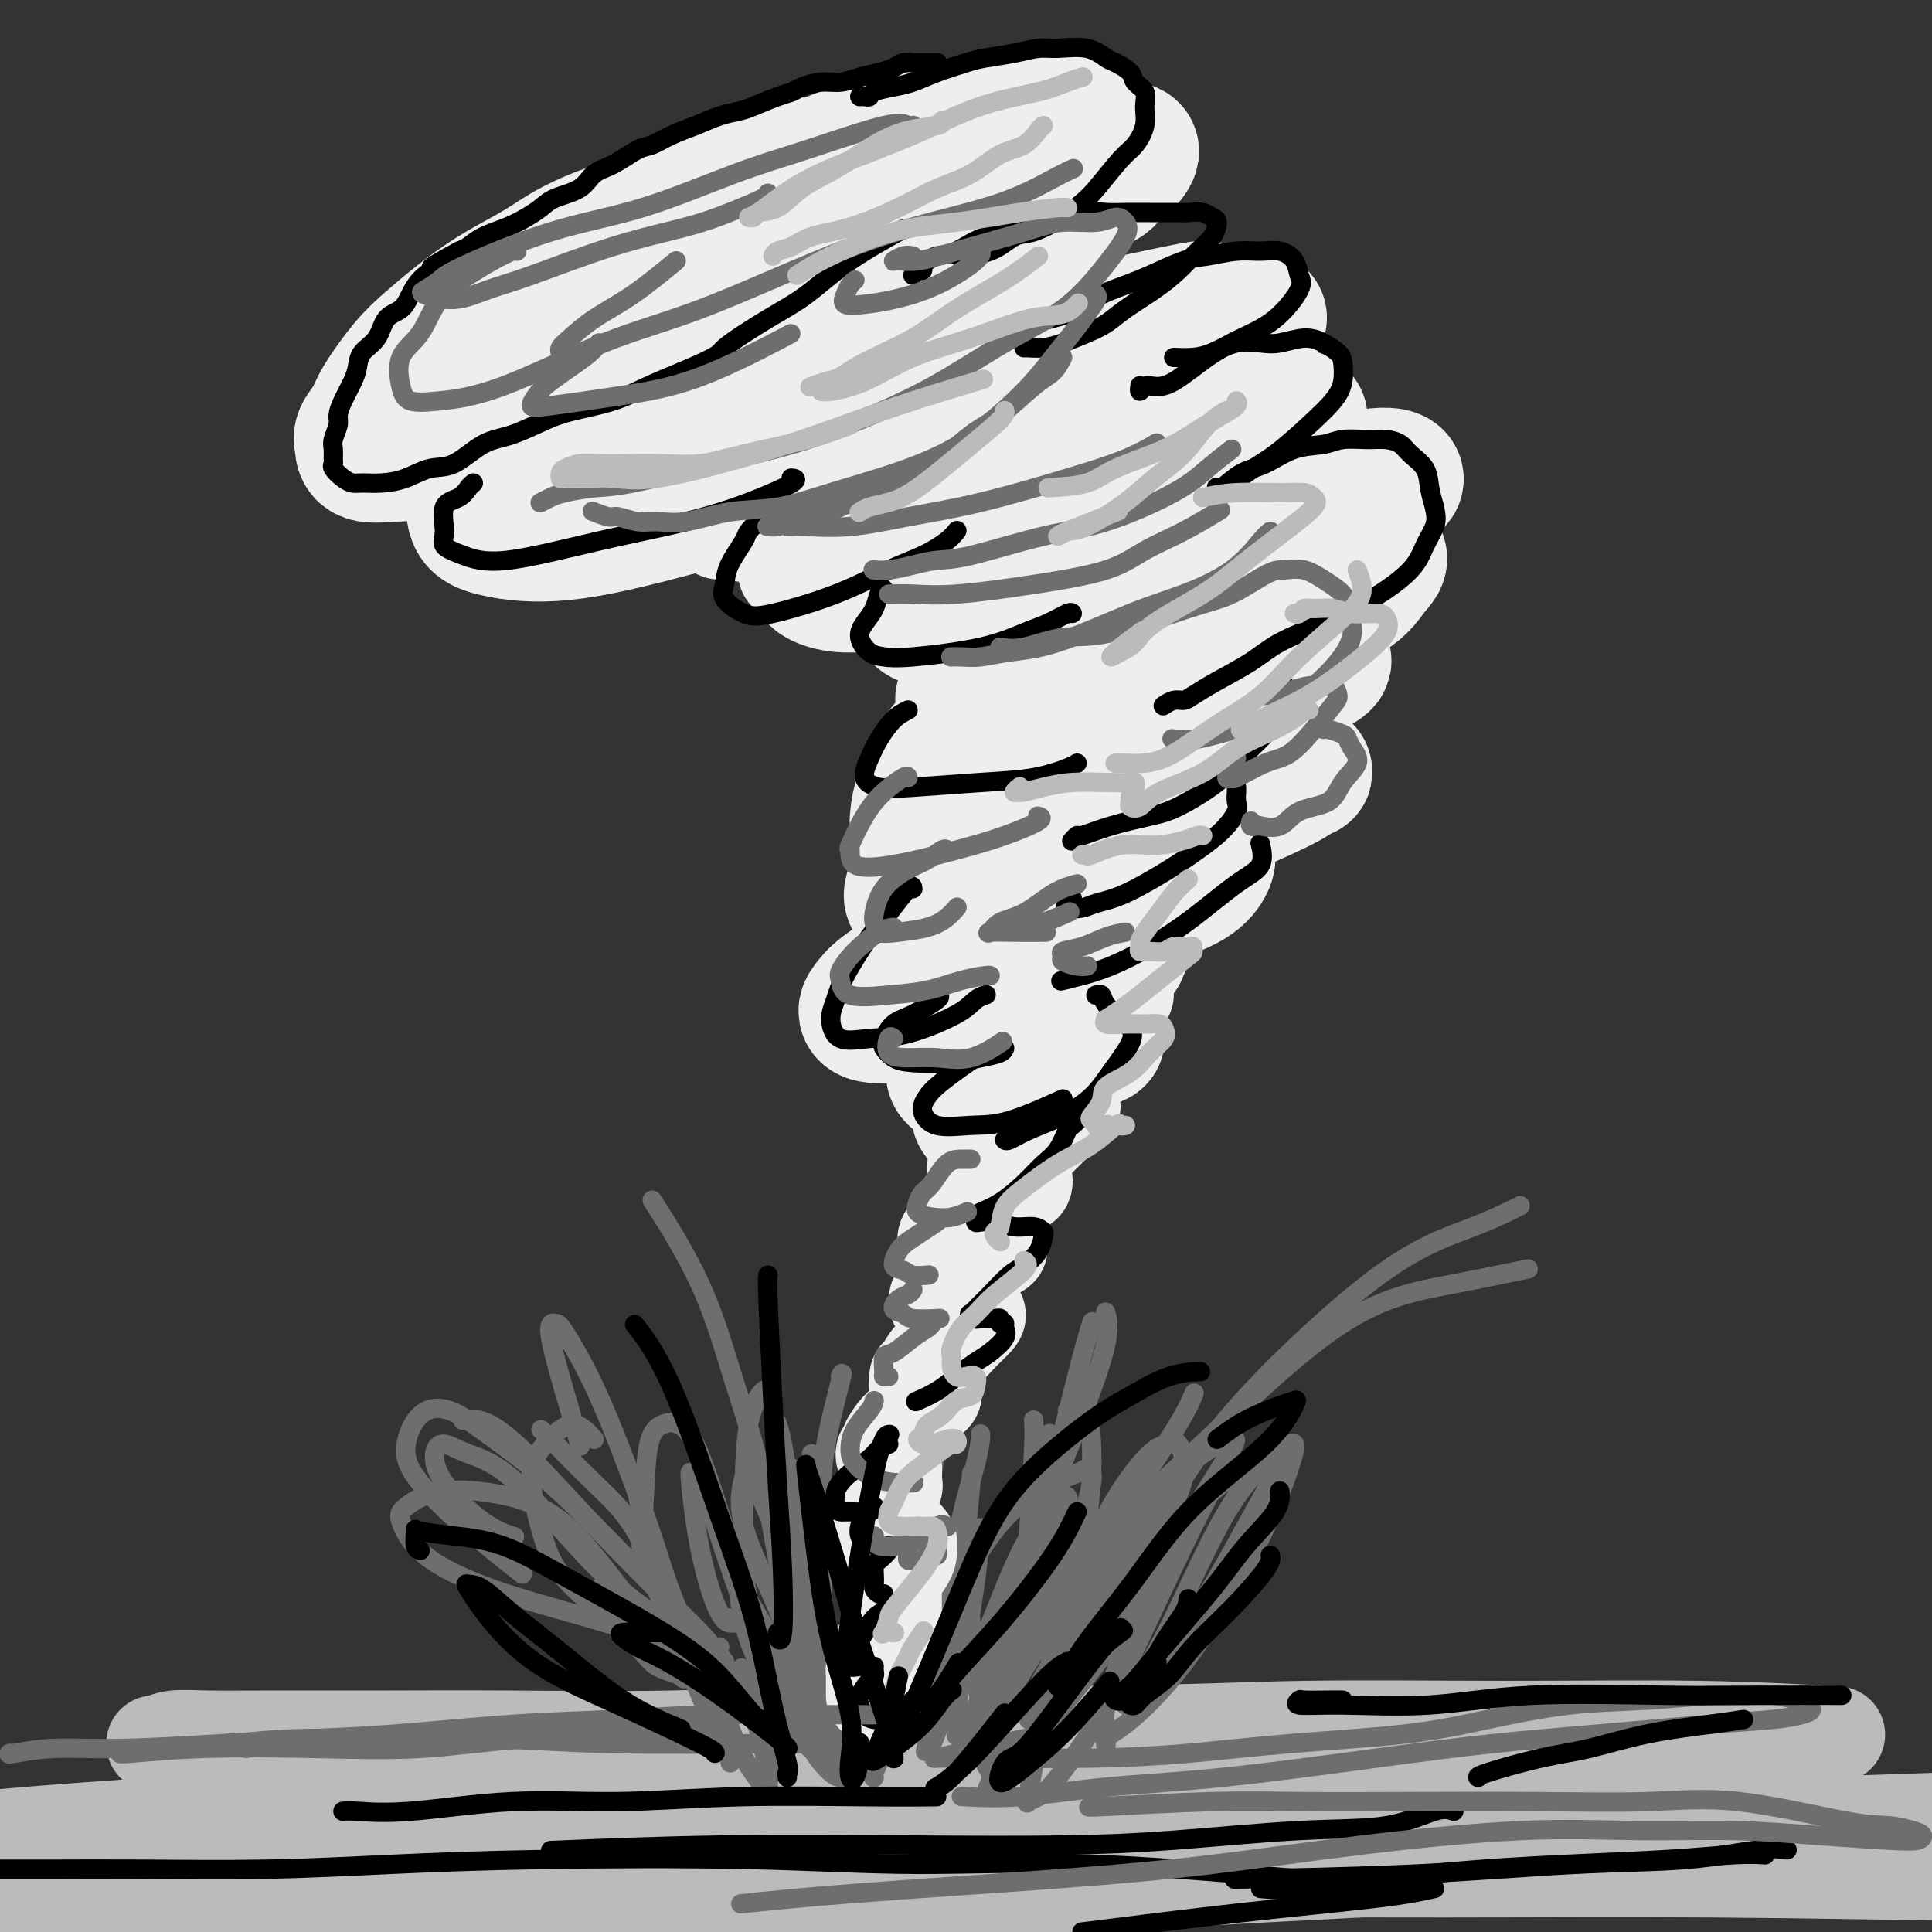 <svg viewBox='0 0 400 400' version='1.1' xmlns='http://www.w3.org/2000/svg' xmlns:xlink='http://www.w3.org/1999/xlink'><rect x="0" y="0" width="400" height="400" fill="#333333" stroke="none"/><g fill='none' stroke='rgb(187,187,187)' stroke-width='20' stroke-linecap='round' stroke-linejoin='round'><path d='M32,361c0.221,0.113 0.443,0.227 1,0c0.557,-0.227 1.451,-0.793 3,-1c1.549,-0.207 3.753,-0.054 7,0c3.247,0.054 7.537,0.011 14,0c6.463,-0.011 15.099,0.012 23,0c7.901,-0.012 15.069,-0.060 25,0c9.931,0.060 22.626,0.226 34,0c11.374,-0.226 21.426,-0.846 37,-1c15.574,-0.154 36.671,0.159 53,0c16.329,-0.159 27.892,-0.788 41,-1c13.108,-0.212 27.761,-0.005 42,0c14.239,0.005 28.064,-0.191 40,0c11.936,0.191 21.982,0.769 26,1c4.018,0.231 2.009,0.116 0,0'/><path d='M360,360c-11.069,-0.329 -22.137,-0.657 -37,0c-14.863,0.657 -33.519,2.301 -49,3c-15.481,0.699 -27.786,0.455 -40,1c-12.214,0.545 -24.337,1.879 -40,3c-15.663,1.121 -34.865,2.030 -51,3c-16.135,0.970 -29.201,2.002 -42,3c-12.799,0.998 -25.330,1.961 -40,3c-14.670,1.039 -31.477,2.154 -43,3c-11.523,0.846 -17.761,1.423 -24,2'/><path d='M22,382c-3.888,-0.008 -7.777,-0.016 0,0c7.777,0.016 27.219,0.055 43,0c15.781,-0.055 27.900,-0.203 40,0c12.100,0.203 24.179,0.756 42,1c17.821,0.244 41.383,0.179 61,0c19.617,-0.179 35.289,-0.471 53,-1c17.711,-0.529 37.461,-1.296 56,-2c18.539,-0.704 35.868,-1.344 55,-2c19.132,-0.656 40.066,-1.328 61,-2'/><path d='M359,383c4.710,-0.246 9.421,-0.491 0,0c-9.421,0.491 -32.972,1.720 -58,3c-25.028,1.280 -51.533,2.611 -74,4c-22.467,1.389 -40.895,2.835 -59,4c-18.105,1.165 -35.887,2.047 -54,3c-18.113,0.953 -36.556,1.976 -55,3'/><path d='M47,396c-2.724,0.263 -5.447,0.526 0,0c5.447,-0.526 19.065,-1.839 32,-3c12.935,-1.161 25.188,-2.168 44,-3c18.812,-0.832 44.185,-1.488 65,-2c20.815,-0.512 37.074,-0.879 55,-1c17.926,-0.121 37.518,0.006 56,0c18.482,-0.006 35.852,-0.145 56,0c20.148,0.145 43.074,0.572 66,1'/><path d='M329,386c5.702,0.015 11.404,0.030 0,0c-11.404,-0.030 -39.915,-0.105 -65,0c-25.085,0.105 -46.744,0.389 -68,1c-21.256,0.611 -42.107,1.549 -68,3c-25.893,1.451 -56.826,3.415 -80,5c-23.174,1.585 -38.587,2.793 -54,4'/></g>
<g fill='none' stroke='rgb(109,110,112)' stroke-width='4' stroke-linecap='round' stroke-linejoin='round'><path d='M162,365c-1.700,-2.306 -3.400,-4.611 -6,-9c-2.600,-4.389 -6.102,-10.861 -11,-17c-4.898,-6.139 -11.194,-11.946 -18,-19c-6.806,-7.054 -14.123,-15.355 -19,-20c-4.877,-4.645 -7.313,-5.635 -9,-6c-1.687,-0.365 -2.625,-0.104 -3,0c-0.375,0.104 -0.188,0.052 0,0'/><path d='M112,296c0.023,0.009 0.047,0.019 2,2c1.953,1.981 5.837,5.935 9,9c3.163,3.065 5.605,5.242 8,9c2.395,3.758 4.742,9.098 8,16c3.258,6.902 7.427,15.366 10,21c2.573,5.634 3.551,8.437 5,11c1.449,2.563 3.368,4.887 4,6c0.632,1.113 -0.024,1.014 0,1c0.024,-0.014 0.728,0.058 1,-1c0.272,-1.058 0.112,-3.246 -1,-8c-1.112,-4.754 -3.175,-12.072 -4,-15c-0.825,-2.928 -0.413,-1.464 0,0'/><path d='M145,305c0.418,1.644 0.836,3.287 2,7c1.164,3.713 3.075,9.495 5,15c1.925,5.505 3.866,10.735 6,15c2.134,4.265 4.462,7.567 6,10c1.538,2.433 2.287,3.997 3,5c0.713,1.003 1.390,1.445 2,2c0.610,0.555 1.151,1.224 1,-1c-0.151,-2.224 -0.995,-7.341 -2,-13c-1.005,-5.659 -2.170,-11.861 -4,-18c-1.830,-6.139 -4.324,-12.217 -6,-16c-1.676,-3.783 -2.533,-5.272 -3,-6c-0.467,-0.728 -0.543,-0.695 -1,1c-0.457,1.695 -1.293,5.052 0,10c1.293,4.948 4.715,11.486 7,17c2.285,5.514 3.431,10.003 5,13c1.569,2.997 3.559,4.502 5,6c1.441,1.498 2.334,2.990 3,4c0.666,1.010 1.106,1.539 1,0c-0.106,-1.539 -0.759,-5.145 -1,-7c-0.241,-1.855 -0.069,-1.959 0,-2c0.069,-0.041 0.034,-0.021 0,0'/><path d='M168,301c1.312,5.057 2.625,10.114 4,15c1.375,4.886 2.813,9.601 4,14c1.187,4.399 2.122,8.481 3,12c0.878,3.519 1.699,6.473 2,8c0.301,1.527 0.081,1.626 0,2c-0.081,0.374 -0.022,1.024 0,1c0.022,-0.024 0.006,-0.721 0,-1c-0.006,-0.279 -0.003,-0.139 0,0'/><path d='M192,334c-1.866,6.371 -3.732,12.743 -5,17c-1.268,4.257 -1.940,6.400 -3,9c-1.060,2.600 -2.510,5.656 -3,7c-0.490,1.344 -0.021,0.976 0,1c0.021,0.024 -0.405,0.440 0,-1c0.405,-1.440 1.640,-4.736 4,-10c2.360,-5.264 5.846,-12.497 9,-19c3.154,-6.503 5.976,-12.278 9,-17c3.024,-4.722 6.249,-8.391 10,-11c3.751,-2.609 8.029,-4.158 10,-5c1.971,-0.842 1.635,-0.977 2,-1c0.365,-0.023 1.429,0.067 1,3c-0.429,2.933 -2.352,8.708 -5,16c-2.648,7.292 -6.022,16.100 -9,22c-2.978,5.900 -5.562,8.891 -7,11c-1.438,2.109 -1.731,3.335 -2,4c-0.269,0.665 -0.515,0.768 0,0c0.515,-0.768 1.790,-2.407 4,-6c2.210,-3.593 5.355,-9.138 9,-15c3.645,-5.862 7.789,-12.040 13,-18c5.211,-5.960 11.489,-11.703 14,-14c2.511,-2.297 1.256,-1.149 0,0'/><path d='M245,304c2.667,-2.018 5.334,-4.036 7,-5c1.666,-0.964 2.331,-0.875 3,-1c0.669,-0.125 1.343,-0.465 0,2c-1.343,2.465 -4.701,7.734 -8,13c-3.299,5.266 -6.537,10.528 -10,16c-3.463,5.472 -7.150,11.155 -10,15c-2.850,3.845 -4.864,5.851 -6,7c-1.136,1.149 -1.394,1.442 -2,2c-0.606,0.558 -1.559,1.383 0,-1c1.559,-2.383 5.632,-7.972 9,-13c3.368,-5.028 6.032,-9.493 10,-15c3.968,-5.507 9.239,-12.054 14,-16c4.761,-3.946 9.012,-5.290 11,-6c1.988,-0.710 1.713,-0.787 2,-1c0.287,-0.213 1.136,-0.562 0,2c-1.136,2.562 -4.256,8.036 -7,13c-2.744,4.964 -5.110,9.419 -8,14c-2.890,4.581 -6.302,9.287 -9,13c-2.698,3.713 -4.681,6.433 -6,8c-1.319,1.567 -1.974,1.980 -2,2c-0.026,0.020 0.575,-0.353 1,-1c0.425,-0.647 0.672,-1.568 2,-4c1.328,-2.432 3.737,-6.373 7,-13c3.263,-6.627 7.378,-15.938 11,-22c3.622,-6.062 6.749,-8.875 8,-10c1.251,-1.125 0.625,-0.563 0,0'/><path d='M264,301c0.521,-0.107 1.043,-0.213 2,-1c0.957,-0.787 2.350,-2.253 2,0c-0.350,2.253 -2.441,8.227 -5,14c-2.559,5.773 -5.585,11.346 -9,17c-3.415,5.654 -7.220,11.390 -11,16c-3.780,4.610 -7.537,8.094 -10,10c-2.463,1.906 -3.634,2.233 -4,3c-0.366,0.767 0.074,1.975 0,1c-0.074,-0.975 -0.661,-4.131 0,-8c0.661,-3.869 2.569,-8.449 5,-15c2.431,-6.551 5.385,-15.071 7,-19c1.615,-3.929 1.890,-3.265 2,-3c0.110,0.265 0.055,0.133 0,0'/><path d='M248,311c0.937,-0.585 1.874,-1.170 2,-1c0.126,0.170 -0.560,1.096 -3,6c-2.440,4.904 -6.632,13.786 -10,21c-3.368,7.214 -5.910,12.760 -9,18c-3.090,5.240 -6.729,10.172 -9,13c-2.271,2.828 -3.176,3.550 -4,4c-0.824,0.450 -1.569,0.629 -2,1c-0.431,0.371 -0.549,0.935 0,-2c0.549,-2.935 1.763,-9.367 3,-17c1.237,-7.633 2.496,-16.467 3,-20c0.504,-3.533 0.252,-1.767 0,0'/><path d='M218,318c-2.530,8.602 -5.060,17.204 -7,24c-1.940,6.796 -3.291,11.786 -4,15c-0.709,3.214 -0.775,4.653 -1,6c-0.225,1.347 -0.610,2.603 -1,3c-0.390,0.397 -0.784,-0.065 -1,-1c-0.216,-0.935 -0.254,-2.343 -1,-10c-0.746,-7.657 -2.201,-21.561 -3,-28c-0.799,-6.439 -0.943,-5.411 -1,-5c-0.057,0.411 -0.029,0.206 0,0'/><path d='M190,297c-1.155,5.263 -2.310,10.526 -3,18c-0.690,7.474 -0.916,17.159 -1,23c-0.084,5.841 -0.026,7.838 0,10c0.026,2.162 0.020,4.488 0,6c-0.020,1.512 -0.055,2.209 0,2c0.055,-0.209 0.200,-1.324 0,-5c-0.200,-3.676 -0.746,-9.913 -2,-18c-1.254,-8.087 -3.215,-18.025 -4,-22c-0.785,-3.975 -0.392,-1.988 0,0'/><path d='M174,285c0.303,-0.721 0.607,-1.441 0,1c-0.607,2.441 -2.124,8.044 -3,13c-0.876,4.956 -1.110,9.264 -1,18c0.110,8.736 0.565,21.899 1,28c0.435,6.101 0.851,5.141 1,6c0.149,0.859 0.031,3.537 0,5c-0.031,1.463 0.027,1.712 0,1c-0.027,-0.712 -0.137,-2.384 -1,-6c-0.863,-3.616 -2.479,-9.175 -4,-18c-1.521,-8.825 -2.948,-20.914 -4,-28c-1.052,-7.086 -1.729,-9.167 -2,-10c-0.271,-0.833 -0.135,-0.416 0,0'/><path d='M159,289c-0.111,-0.823 -0.222,-1.647 -1,-1c-0.778,0.647 -2.223,2.763 -3,7c-0.777,4.237 -0.885,10.593 -1,17c-0.115,6.407 -0.238,12.864 1,20c1.238,7.136 3.837,14.950 5,19c1.163,4.050 0.890,4.334 1,5c0.110,0.666 0.603,1.712 1,3c0.397,1.288 0.698,2.818 0,1c-0.698,-1.818 -2.395,-6.983 -4,-13c-1.605,-6.017 -3.116,-12.885 -5,-20c-1.884,-7.115 -4.139,-14.476 -6,-20c-1.861,-5.524 -3.328,-9.209 -5,-11c-1.672,-1.791 -3.548,-1.686 -5,-1c-1.452,0.686 -2.478,1.953 -3,6c-0.522,4.047 -0.539,10.873 -1,14c-0.461,3.127 -1.367,2.553 1,9c2.367,6.447 8.006,19.913 11,27c2.994,7.087 3.344,7.794 4,9c0.656,1.206 1.618,2.912 2,4c0.382,1.088 0.185,1.560 0,0c-0.185,-1.560 -0.359,-5.150 -2,-10c-1.641,-4.850 -4.750,-10.960 -8,-19c-3.250,-8.040 -6.643,-18.012 -8,-22c-1.357,-3.988 -0.679,-1.994 0,0'/><path d='M123,298c-1.512,-1.714 -3.024,-3.427 -5,-3c-1.976,0.427 -4.415,2.995 -6,5c-1.585,2.005 -2.317,3.447 -2,7c0.317,3.553 1.683,9.217 3,13c1.317,3.783 2.586,5.683 6,9c3.414,3.317 8.974,8.049 12,11c3.026,2.951 3.518,4.120 5,5c1.482,0.880 3.954,1.471 5,2c1.046,0.529 0.665,0.996 0,0c-0.665,-0.996 -1.614,-3.457 -4,-7c-2.386,-3.543 -6.208,-8.169 -10,-13c-3.792,-4.831 -7.554,-9.867 -12,-13c-4.446,-3.133 -9.575,-4.364 -14,-5c-4.425,-0.636 -8.146,-0.678 -11,0c-2.854,0.678 -4.839,2.075 -6,3c-1.161,0.925 -1.496,1.376 -1,3c0.496,1.624 1.825,4.420 5,7c3.175,2.580 8.196,4.944 14,7c5.804,2.056 12.391,3.806 20,6c7.609,2.194 16.241,4.833 21,7c4.759,2.167 5.646,3.861 7,5c1.354,1.139 3.174,1.722 4,2c0.826,0.278 0.657,0.250 0,0c-0.657,-0.250 -1.802,-0.720 -4,-2c-2.198,-1.280 -5.448,-3.368 -9,-6c-3.552,-2.632 -7.404,-5.807 -10,-8c-2.596,-2.193 -3.936,-3.402 -5,-4c-1.064,-0.598 -1.852,-0.583 -2,0c-0.148,0.583 0.345,1.734 2,4c1.655,2.266 4.473,5.647 9,9c4.527,3.353 10.764,6.676 17,10'/><path d='M152,352c5.092,2.903 9.322,5.160 12,7c2.678,1.840 3.802,3.264 5,4c1.198,0.736 2.468,0.785 3,1c0.532,0.215 0.326,0.596 0,0c-0.326,-0.596 -0.772,-2.169 -2,-5c-1.228,-2.831 -3.238,-6.918 -6,-12c-2.762,-5.082 -6.277,-11.157 -8,-14c-1.723,-2.843 -1.655,-2.453 -2,-3c-0.345,-0.547 -1.102,-2.031 -1,0c0.102,2.031 1.063,7.578 3,12c1.937,4.422 4.849,7.721 7,11c2.151,3.279 3.542,6.538 5,9c1.458,2.462 2.985,4.125 4,5c1.015,0.875 1.519,0.960 2,1c0.481,0.040 0.938,0.036 1,-1c0.062,-1.036 -0.272,-3.102 -2,-10c-1.728,-6.898 -4.850,-18.626 -6,-24c-1.150,-5.374 -0.329,-4.392 0,-4c0.329,0.392 0.164,0.196 0,0'/><path d='M164,304c0.501,3.468 1.003,6.936 2,12c0.997,5.064 2.491,11.723 4,18c1.509,6.277 3.034,12.172 4,17c0.966,4.828 1.372,8.590 2,11c0.628,2.410 1.478,3.468 2,4c0.522,0.532 0.714,0.538 1,0c0.286,-0.538 0.664,-1.618 1,-7c0.336,-5.382 0.629,-15.064 1,-21c0.371,-5.936 0.820,-8.124 1,-9c0.180,-0.876 0.090,-0.438 0,0'/><path d='M188,307c0.006,-0.553 0.012,-1.106 1,0c0.988,1.106 2.958,3.873 4,8c1.042,4.127 1.154,9.616 2,16c0.846,6.384 2.424,13.662 3,18c0.576,4.338 0.151,5.735 0,7c-0.151,1.265 -0.026,2.397 0,3c0.026,0.603 -0.045,0.675 0,-1c0.045,-1.675 0.208,-5.099 1,-11c0.792,-5.901 2.213,-14.281 3,-20c0.787,-5.719 0.939,-8.777 1,-10c0.061,-1.223 0.030,-0.612 0,0'/><path d='M214,294c0.083,1.111 0.166,2.222 0,6c-0.166,3.778 -0.580,10.221 -1,17c-0.420,6.779 -0.844,13.892 -2,20c-1.156,6.108 -3.043,11.209 -4,14c-0.957,2.791 -0.984,3.272 -1,4c-0.016,0.728 -0.021,1.703 0,1c0.021,-0.703 0.069,-3.083 1,-7c0.931,-3.917 2.744,-9.369 4,-16c1.256,-6.631 1.953,-14.439 3,-21c1.047,-6.561 2.442,-11.875 3,-14c0.558,-2.125 0.279,-1.063 0,0'/><path d='M221,292c1.203,-1.084 2.405,-2.169 3,-3c0.595,-0.831 0.581,-1.409 1,1c0.419,2.409 1.271,7.804 1,15c-0.271,7.196 -1.666,16.193 -3,23c-1.334,6.807 -2.609,11.423 -4,15c-1.391,3.577 -2.900,6.116 -4,8c-1.100,1.884 -1.791,3.115 -2,4c-0.209,0.885 0.064,1.424 0,1c-0.064,-0.424 -0.466,-1.811 1,-5c1.466,-3.189 4.801,-8.180 7,-14c2.199,-5.820 3.262,-12.470 6,-19c2.738,-6.530 7.151,-12.940 10,-16c2.849,-3.060 4.136,-2.769 5,-3c0.864,-0.231 1.306,-0.985 2,0c0.694,0.985 1.640,3.709 1,7c-0.640,3.291 -2.867,7.151 -5,12c-2.133,4.849 -4.172,10.688 -7,16c-2.828,5.312 -6.444,10.096 -9,13c-2.556,2.904 -4.051,3.926 -5,5c-0.949,1.074 -1.353,2.198 -2,3c-0.647,0.802 -1.537,1.282 -1,0c0.537,-1.282 2.500,-4.327 4,-8c1.500,-3.673 2.538,-7.973 5,-13c2.462,-5.027 6.347,-10.780 9,-14c2.653,-3.220 4.072,-3.908 5,-4c0.928,-0.092 1.365,0.412 2,0c0.635,-0.412 1.469,-1.740 0,2c-1.469,3.740 -5.239,12.549 -9,19c-3.761,6.451 -7.513,10.545 -11,15c-3.487,4.455 -6.711,9.273 -9,12c-2.289,2.727 -3.645,3.364 -5,4'/><path d='M207,368c-4.291,5.094 -2.519,2.330 -2,1c0.519,-1.330 -0.215,-1.226 0,-4c0.215,-2.774 1.381,-8.427 3,-14c1.619,-5.573 3.693,-11.067 6,-18c2.307,-6.933 4.847,-15.304 6,-19c1.153,-3.696 0.920,-2.719 1,-3c0.080,-0.281 0.474,-1.822 -1,-1c-1.474,0.822 -4.814,4.008 -8,10c-3.186,5.992 -6.216,14.790 -9,21c-2.784,6.210 -5.322,9.831 -7,13c-1.678,3.169 -2.497,5.884 -3,7c-0.503,1.116 -0.691,0.632 -1,1c-0.309,0.368 -0.737,1.588 0,-1c0.737,-2.588 2.641,-8.982 4,-15c1.359,-6.018 2.174,-11.659 3,-19c0.826,-7.341 1.665,-16.383 2,-20c0.335,-3.617 0.168,-1.808 0,0'/><path d='M203,298c-0.007,-0.706 -0.013,-1.412 0,-1c0.013,0.412 0.046,1.941 -1,6c-1.046,4.059 -3.170,10.646 -4,17c-0.830,6.354 -0.366,12.473 -1,18c-0.634,5.527 -2.366,10.460 -3,13c-0.634,2.540 -0.170,2.686 0,3c0.170,0.314 0.046,0.797 0,1c-0.046,0.203 -0.012,0.127 0,-4c0.012,-4.127 0.003,-12.303 0,-19c-0.003,-6.697 -0.001,-11.913 0,-14c0.001,-2.087 0.000,-1.043 0,0'/><path d='M194,300c-0.793,3.451 -1.585,6.901 -2,12c-0.415,5.099 -0.451,11.846 -1,18c-0.549,6.154 -1.611,11.715 -2,15c-0.389,3.285 -0.104,4.293 0,5c0.104,0.707 0.028,1.113 0,1c-0.028,-0.113 -0.008,-0.747 0,-1c0.008,-0.253 0.004,-0.127 0,0'/></g>
<g fill='none' stroke='rgb(238,238,238)' stroke-width='28' stroke-linecap='round' stroke-linejoin='round'><path d='M164,34c-0.065,0.468 -0.129,0.936 -1,1c-0.871,0.064 -2.548,-0.275 -4,0c-1.452,0.275 -2.678,1.166 -4,2c-1.322,0.834 -2.738,1.613 -4,2c-1.262,0.387 -2.369,0.382 -4,1c-1.631,0.618 -3.787,1.859 -6,3c-2.213,1.141 -4.482,2.181 -7,3c-2.518,0.819 -5.285,1.416 -7,2c-1.715,0.584 -2.377,1.156 -4,2c-1.623,0.844 -4.206,1.962 -6,3c-1.794,1.038 -2.799,1.997 -4,3c-1.201,1.003 -2.598,2.050 -4,3c-1.402,0.950 -2.810,1.803 -4,3c-1.190,1.197 -2.161,2.738 -3,4c-0.839,1.262 -1.545,2.243 -2,3c-0.455,0.757 -0.658,1.289 -1,2c-0.342,0.711 -0.823,1.602 -1,2c-0.177,0.398 -0.049,0.304 0,1c0.049,0.696 0.019,2.182 0,3c-0.019,0.818 -0.028,0.970 1,1c1.028,0.030 3.091,-0.061 5,0c1.909,0.061 3.664,0.273 6,0c2.336,-0.273 5.254,-1.031 8,-2c2.746,-0.969 5.319,-2.150 8,-3c2.681,-0.850 5.470,-1.371 8,-2c2.530,-0.629 4.801,-1.368 7,-2c2.199,-0.632 4.327,-1.158 8,-2c3.673,-0.842 8.892,-1.999 12,-3c3.108,-1.001 4.106,-1.846 7,-3c2.894,-1.154 7.684,-2.615 11,-4c3.316,-1.385 5.158,-2.692 7,-4'/><path d='M186,53c11.812,-4.090 7.341,-2.815 7,-3c-0.341,-0.185 3.448,-1.830 6,-3c2.552,-1.170 3.866,-1.863 6,-3c2.134,-1.137 5.086,-2.717 7,-4c1.914,-1.283 2.790,-2.270 4,-3c1.210,-0.730 2.755,-1.204 4,-2c1.245,-0.796 2.192,-1.915 3,-3c0.808,-1.085 1.478,-2.137 2,-3c0.522,-0.863 0.894,-1.539 1,-2c0.106,-0.461 -0.056,-0.709 0,-1c0.056,-0.291 0.331,-0.625 0,-1c-0.331,-0.375 -1.266,-0.792 -2,-1c-0.734,-0.208 -1.267,-0.207 -3,0c-1.733,0.207 -4.665,0.619 -7,1c-2.335,0.381 -4.073,0.731 -6,1c-1.927,0.269 -4.042,0.456 -6,1c-1.958,0.544 -3.758,1.444 -6,2c-2.242,0.556 -4.924,0.768 -7,1c-2.076,0.232 -3.544,0.484 -5,1c-1.456,0.516 -2.900,1.297 -5,2c-2.100,0.703 -4.857,1.329 -7,2c-2.143,0.671 -3.670,1.387 -5,2c-1.330,0.613 -2.461,1.123 -4,2c-1.539,0.877 -3.487,2.122 -5,3c-1.513,0.878 -2.591,1.391 -4,2c-1.409,0.609 -3.150,1.314 -5,2c-1.850,0.686 -3.808,1.352 -5,2c-1.192,0.648 -1.619,1.277 -3,2c-1.381,0.723 -3.718,1.541 -5,2c-1.282,0.459 -1.509,0.560 -2,1c-0.491,0.440 -1.245,1.220 -2,2'/><path d='M132,55c-8.089,3.956 -2.311,1.844 0,1c2.311,-0.844 1.156,-0.422 0,0'/></g>
<g fill='none' stroke='rgb(238,238,238)' stroke-width='20' stroke-linecap='round' stroke-linejoin='round'><path d='M176,46c-1.530,0.298 -3.061,0.596 -4,1c-0.939,0.404 -1.287,0.915 -2,1c-0.713,0.085 -1.792,-0.255 -3,0c-1.208,0.255 -2.546,1.104 -3,2c-0.454,0.896 -0.024,1.840 -1,2c-0.976,0.160 -3.359,-0.462 -5,0c-1.641,0.462 -2.539,2.010 -4,3c-1.461,0.990 -3.485,1.424 -5,2c-1.515,0.576 -2.523,1.294 -4,2c-1.477,0.706 -3.424,1.399 -5,2c-1.576,0.601 -2.781,1.109 -4,2c-1.219,0.891 -2.451,2.163 -4,3c-1.549,0.837 -3.415,1.237 -5,2c-1.585,0.763 -2.889,1.889 -4,3c-1.111,1.111 -2.028,2.208 -3,3c-0.972,0.792 -1.999,1.278 -3,2c-1.001,0.722 -1.975,1.678 -3,3c-1.025,1.322 -2.102,3.008 -3,4c-0.898,0.992 -1.617,1.291 -2,2c-0.383,0.709 -0.430,1.830 -1,3c-0.570,1.170 -1.663,2.389 -2,3c-0.337,0.611 0.083,0.612 0,1c-0.083,0.388 -0.670,1.161 -1,2c-0.330,0.839 -0.402,1.742 0,2c0.402,0.258 1.278,-0.130 2,0c0.722,0.130 1.290,0.778 2,1c0.710,0.222 1.561,0.018 3,0c1.439,-0.018 3.464,0.149 5,0c1.536,-0.149 2.582,-0.614 4,-1c1.418,-0.386 3.209,-0.693 5,-1'/><path d='M126,95c3.266,-0.696 4.431,-1.435 6,-2c1.569,-0.565 3.543,-0.954 6,-2c2.457,-1.046 5.397,-2.748 8,-4c2.603,-1.252 4.870,-2.055 7,-3c2.130,-0.945 4.124,-2.033 6,-3c1.876,-0.967 3.636,-1.812 6,-3c2.364,-1.188 5.333,-2.720 8,-4c2.667,-1.280 5.033,-2.307 7,-3c1.967,-0.693 3.534,-1.050 5,-2c1.466,-0.950 2.830,-2.491 4,-3c1.170,-0.509 2.144,0.015 3,0c0.856,-0.015 1.592,-0.567 2,-1c0.408,-0.433 0.488,-0.746 0,-1c-0.488,-0.254 -1.542,-0.449 -3,0c-1.458,0.449 -3.318,1.544 -5,2c-1.682,0.456 -3.186,0.275 -5,1c-1.814,0.725 -3.940,2.358 -6,3c-2.060,0.642 -4.056,0.293 -6,1c-1.944,0.707 -3.836,2.471 -6,4c-2.164,1.529 -4.601,2.825 -7,4c-2.399,1.175 -4.761,2.231 -7,4c-2.239,1.769 -4.357,4.253 -6,6c-1.643,1.747 -2.812,2.759 -4,4c-1.188,1.241 -2.394,2.713 -3,4c-0.606,1.287 -0.612,2.389 -1,3c-0.388,0.611 -1.156,0.730 -1,1c0.156,0.270 1.238,0.691 2,1c0.762,0.309 1.205,0.506 4,0c2.795,-0.506 7.941,-1.716 12,-3c4.059,-1.284 7.029,-2.642 10,-4'/><path d='M162,95c4.549,-1.565 4.922,-1.979 7,-3c2.078,-1.021 5.860,-2.651 9,-4c3.140,-1.349 5.637,-2.417 7,-3c1.363,-0.583 1.591,-0.681 2,-1c0.409,-0.319 0.999,-0.858 1,-1c0.001,-0.142 -0.585,0.114 -1,0c-0.415,-0.114 -0.658,-0.597 -2,0c-1.342,0.597 -3.785,2.274 -7,4c-3.215,1.726 -7.204,3.502 -10,5c-2.796,1.498 -4.398,2.720 -6,4c-1.602,1.280 -3.203,2.620 -5,4c-1.797,1.380 -3.790,2.800 -5,4c-1.210,1.200 -1.635,2.182 -2,3c-0.365,0.818 -0.668,1.474 -1,2c-0.332,0.526 -0.692,0.923 0,1c0.692,0.077 2.436,-0.165 4,0c1.564,0.165 2.949,0.736 7,0c4.051,-0.736 10.769,-2.781 16,-5c5.231,-2.219 8.975,-4.612 12,-6c3.025,-1.388 5.329,-1.771 8,-3c2.671,-1.229 5.707,-3.302 7,-4c1.293,-0.698 0.842,-0.019 1,0c0.158,0.019 0.923,-0.621 1,-1c0.077,-0.379 -0.535,-0.495 -2,0c-1.465,0.495 -3.782,1.603 -7,3c-3.218,1.397 -7.335,3.083 -11,5c-3.665,1.917 -6.877,4.063 -10,6c-3.123,1.937 -6.157,3.663 -8,5c-1.843,1.337 -2.496,2.283 -3,3c-0.504,0.717 -0.858,1.205 -1,2c-0.142,0.795 -0.071,1.898 0,3'/><path d='M163,118c-0.550,1.169 0.076,0.091 2,0c1.924,-0.091 5.148,0.804 10,0c4.852,-0.804 11.334,-3.308 17,-5c5.666,-1.692 10.515,-2.571 15,-4c4.485,-1.429 8.604,-3.406 12,-5c3.396,-1.594 6.068,-2.803 8,-4c1.932,-1.197 3.124,-2.380 4,-3c0.876,-0.620 1.435,-0.677 2,-1c0.565,-0.323 1.137,-0.912 -1,0c-2.137,0.912 -6.983,3.326 -11,5c-4.017,1.674 -7.205,2.610 -11,4c-3.795,1.390 -8.197,3.236 -11,5c-2.803,1.764 -4.009,3.445 -6,5c-1.991,1.555 -4.768,2.982 -6,4c-1.232,1.018 -0.917,1.626 -1,2c-0.083,0.374 -0.562,0.514 0,1c0.562,0.486 2.164,1.316 5,1c2.836,-0.316 6.904,-1.780 11,-3c4.096,-1.220 8.220,-2.197 13,-4c4.780,-1.803 10.216,-4.431 14,-6c3.784,-1.569 5.918,-2.078 8,-3c2.082,-0.922 4.114,-2.258 5,-3c0.886,-0.742 0.626,-0.891 1,-1c0.374,-0.109 1.382,-0.179 0,0c-1.382,0.179 -5.154,0.607 -10,2c-4.846,1.393 -10.766,3.752 -15,6c-4.234,2.248 -6.781,4.384 -9,6c-2.219,1.616 -4.110,2.711 -6,4c-1.890,1.289 -3.778,2.770 -5,4c-1.222,1.230 -1.778,2.209 -2,3c-0.222,0.791 -0.111,1.396 0,2'/><path d='M196,130c-3.452,3.252 -1.081,1.881 2,1c3.081,-0.881 6.872,-1.273 11,-2c4.128,-0.727 8.593,-1.788 13,-3c4.407,-1.212 8.755,-2.573 12,-4c3.245,-1.427 5.386,-2.920 7,-4c1.614,-1.080 2.701,-1.749 3,-2c0.299,-0.251 -0.189,-0.085 -1,0c-0.811,0.085 -1.943,0.089 -4,1c-2.057,0.911 -5.038,2.728 -10,5c-4.962,2.272 -11.906,4.998 -16,7c-4.094,2.002 -5.339,3.281 -7,5c-1.661,1.719 -3.737,3.879 -5,5c-1.263,1.121 -1.711,1.204 -2,2c-0.289,0.796 -0.418,2.305 0,3c0.418,0.695 1.383,0.576 4,0c2.617,-0.576 6.886,-1.607 13,-3c6.114,-1.393 14.074,-3.146 20,-5c5.926,-1.854 9.818,-3.807 13,-5c3.182,-1.193 5.655,-1.626 7,-2c1.345,-0.374 1.564,-0.688 2,-1c0.436,-0.312 1.090,-0.622 0,0c-1.090,0.622 -3.923,2.175 -8,4c-4.077,1.825 -9.398,3.920 -15,7c-5.602,3.080 -11.485,7.144 -16,10c-4.515,2.856 -7.661,4.503 -10,6c-2.339,1.497 -3.872,2.843 -5,4c-1.128,1.157 -1.852,2.125 -2,3c-0.148,0.875 0.280,1.657 1,2c0.720,0.343 1.732,0.246 5,0c3.268,-0.246 8.791,-0.642 15,-2c6.209,-1.358 13.105,-3.679 20,-6'/><path d='M243,156c5.098,-1.430 7.843,-2.003 10,-3c2.157,-0.997 3.724,-2.416 5,-3c1.276,-0.584 2.259,-0.334 2,0c-0.259,0.334 -1.759,0.752 -4,2c-2.241,1.248 -5.221,3.325 -11,6c-5.779,2.675 -14.357,5.948 -20,9c-5.643,3.052 -8.351,5.881 -11,8c-2.649,2.119 -5.240,3.526 -7,5c-1.760,1.474 -2.687,3.013 -3,4c-0.313,0.987 -0.010,1.422 0,2c0.010,0.578 -0.273,1.300 3,1c3.273,-0.300 10.103,-1.621 15,-3c4.897,-1.379 7.860,-2.814 11,-4c3.140,-1.186 6.455,-2.121 9,-3c2.545,-0.879 4.319,-1.702 5,-2c0.681,-0.298 0.270,-0.070 0,0c-0.270,0.070 -0.400,-0.018 -3,1c-2.600,1.018 -7.671,3.143 -13,6c-5.329,2.857 -10.918,6.446 -15,9c-4.082,2.554 -6.659,4.072 -9,6c-2.341,1.928 -4.447,4.267 -6,6c-1.553,1.733 -2.553,2.860 -3,4c-0.447,1.140 -0.340,2.291 0,3c0.340,0.709 0.913,0.975 4,1c3.087,0.025 8.689,-0.191 13,-1c4.311,-0.809 7.330,-2.210 10,-3c2.670,-0.790 4.992,-0.969 6,-1c1.008,-0.031 0.703,0.084 1,0c0.297,-0.084 1.195,-0.369 1,0c-0.195,0.369 -1.484,1.391 -4,3c-2.516,1.609 -6.258,3.804 -10,6'/><path d='M219,215c-3.365,2.058 -5.779,2.702 -8,4c-2.221,1.298 -4.249,3.249 -6,5c-1.751,1.751 -3.225,3.304 -4,4c-0.775,0.696 -0.850,0.537 -1,1c-0.150,0.463 -0.375,1.549 1,2c1.375,0.451 4.351,0.268 7,0c2.649,-0.268 4.971,-0.620 7,-1c2.029,-0.380 3.763,-0.787 5,-1c1.237,-0.213 1.975,-0.231 2,0c0.025,0.231 -0.664,0.710 -1,1c-0.336,0.290 -0.318,0.391 -1,1c-0.682,0.609 -2.064,1.726 -4,3c-1.936,1.274 -4.425,2.706 -6,4c-1.575,1.294 -2.235,2.452 -3,3c-0.765,0.548 -1.634,0.487 -2,1c-0.366,0.513 -0.228,1.601 0,2c0.228,0.399 0.545,0.111 1,0c0.455,-0.111 1.048,-0.043 2,0c0.952,0.043 2.263,0.060 3,0c0.737,-0.060 0.900,-0.198 1,0c0.100,0.198 0.137,0.733 0,1c-0.137,0.267 -0.446,0.266 -2,1c-1.554,0.734 -4.351,2.204 -6,3c-1.649,0.796 -2.150,0.917 -3,2c-0.850,1.083 -2.047,3.127 -3,4c-0.953,0.873 -1.660,0.574 -2,1c-0.340,0.426 -0.312,1.578 0,2c0.312,0.422 0.908,0.113 2,0c1.092,-0.113 2.679,-0.030 4,0c1.321,0.030 2.378,0.009 3,0c0.622,-0.009 0.811,-0.004 1,0'/><path d='M206,258c1.635,0.204 0.723,0.713 0,1c-0.723,0.287 -1.255,0.352 -2,1c-0.745,0.648 -1.701,1.879 -3,3c-1.299,1.121 -2.941,2.132 -4,3c-1.059,0.868 -1.536,1.592 -2,2c-0.464,0.408 -0.916,0.501 -1,1c-0.084,0.499 0.200,1.403 1,2c0.800,0.597 2.114,0.887 3,1c0.886,0.113 1.343,0.051 2,0c0.657,-0.051 1.515,-0.090 2,0c0.485,0.090 0.596,0.308 0,1c-0.596,0.692 -1.901,1.859 -3,3c-1.099,1.141 -1.993,2.256 -3,3c-1.007,0.744 -2.128,1.116 -3,2c-0.872,0.884 -1.495,2.279 -2,3c-0.505,0.721 -0.892,0.767 -1,1c-0.108,0.233 0.065,0.653 0,1c-0.065,0.347 -0.367,0.620 0,1c0.367,0.380 1.402,0.868 2,1c0.598,0.132 0.757,-0.093 1,0c0.243,0.093 0.569,0.505 0,1c-0.569,0.495 -2.032,1.074 -3,2c-0.968,0.926 -1.441,2.197 -2,3c-0.559,0.803 -1.205,1.136 -2,2c-0.795,0.864 -1.740,2.259 -2,3c-0.260,0.741 0.165,0.828 0,1c-0.165,0.172 -0.921,0.427 -1,1c-0.079,0.573 0.517,1.462 1,2c0.483,0.538 0.852,0.725 1,1c0.148,0.275 0.074,0.637 0,1'/><path d='M185,305c0.125,1.346 -0.061,1.712 0,2c0.061,0.288 0.370,0.497 0,1c-0.370,0.503 -1.419,1.300 -2,2c-0.581,0.700 -0.695,1.302 -1,2c-0.305,0.698 -0.802,1.492 -1,2c-0.198,0.508 -0.098,0.732 0,1c0.098,0.268 0.194,0.582 1,1c0.806,0.418 2.323,0.940 3,1c0.677,0.060 0.515,-0.341 1,0c0.485,0.341 1.619,1.423 2,2c0.381,0.577 0.011,0.648 0,1c-0.011,0.352 0.337,0.983 0,2c-0.337,1.017 -1.358,2.418 -2,3c-0.642,0.582 -0.904,0.345 -1,1c-0.096,0.655 -0.026,2.203 0,3c0.026,0.797 0.007,0.842 0,1c-0.007,0.158 -0.002,0.427 0,1c0.002,0.573 0.001,1.448 0,2c-0.001,0.552 -0.002,0.781 0,1c0.002,0.219 0.008,0.428 0,1c-0.008,0.572 -0.030,1.508 0,2c0.030,0.492 0.113,0.542 0,1c-0.113,0.458 -0.423,1.326 -1,2c-0.577,0.674 -1.423,1.154 -2,2c-0.577,0.846 -0.887,2.059 -1,3c-0.113,0.941 -0.030,1.611 0,2c0.030,0.389 0.008,0.496 0,1c-0.008,0.504 -0.002,1.403 0,2c0.002,0.597 0.001,0.891 0,1c-0.001,0.109 -0.000,0.031 0,0c0.000,-0.031 0.000,-0.016 0,0'/></g>
<g fill='none' stroke='rgb(238,238,238)' stroke-width='28' stroke-linecap='round' stroke-linejoin='round'><path d='M212,24c-0.224,0.023 -0.448,0.047 -1,0c-0.552,-0.047 -1.434,-0.164 -2,0c-0.566,0.164 -0.818,0.608 -2,1c-1.182,0.392 -3.296,0.732 -5,1c-1.704,0.268 -2.998,0.466 -5,1c-2.002,0.534 -4.712,1.406 -8,2c-3.288,0.594 -7.154,0.910 -11,2c-3.846,1.090 -7.672,2.953 -11,4c-3.328,1.047 -6.159,1.277 -10,2c-3.841,0.723 -8.694,1.940 -12,3c-3.306,1.060 -5.065,1.964 -7,3c-1.935,1.036 -4.045,2.205 -6,3c-1.955,0.795 -3.756,1.215 -6,2c-2.244,0.785 -4.930,1.934 -7,3c-2.070,1.066 -3.522,2.049 -5,3c-1.478,0.951 -2.981,1.872 -5,3c-2.019,1.128 -4.555,2.465 -7,4c-2.445,1.535 -4.801,3.267 -7,5c-2.199,1.733 -4.243,3.465 -6,5c-1.757,1.535 -3.227,2.872 -5,5c-1.773,2.128 -3.848,5.047 -5,7c-1.152,1.953 -1.380,2.940 -2,4c-0.620,1.060 -1.633,2.192 -2,3c-0.367,0.808 -0.087,1.293 0,2c0.087,0.707 -0.020,1.635 1,2c1.020,0.365 3.168,0.167 6,0c2.832,-0.167 6.350,-0.302 10,-1c3.650,-0.698 7.432,-1.960 11,-3c3.568,-1.040 6.922,-1.857 11,-3c4.078,-1.143 8.879,-2.612 13,-4c4.121,-1.388 7.560,-2.694 11,-4'/><path d='M138,79c9.343,-2.665 9.699,-2.329 12,-3c2.301,-0.671 6.547,-2.349 11,-4c4.453,-1.651 9.111,-3.275 13,-5c3.889,-1.725 7.007,-3.552 10,-5c2.993,-1.448 5.861,-2.516 9,-4c3.139,-1.484 6.547,-3.385 9,-5c2.453,-1.615 3.949,-2.945 6,-4c2.051,-1.055 4.657,-1.834 7,-3c2.343,-1.166 4.424,-2.718 6,-4c1.576,-1.282 2.646,-2.294 4,-3c1.354,-0.706 2.992,-1.107 4,-2c1.008,-0.893 1.387,-2.278 2,-3c0.613,-0.722 1.460,-0.779 2,-1c0.540,-0.221 0.774,-0.605 1,-1c0.226,-0.395 0.445,-0.802 0,-1c-0.445,-0.198 -1.554,-0.189 -3,0c-1.446,0.189 -3.228,0.557 -5,1c-1.772,0.443 -3.534,0.961 -7,2c-3.466,1.039 -8.637,2.600 -13,4c-4.363,1.400 -7.920,2.640 -12,4c-4.080,1.360 -8.684,2.839 -13,4c-4.316,1.161 -8.345,2.005 -14,4c-5.655,1.995 -12.935,5.141 -19,8c-6.065,2.859 -10.915,5.431 -16,8c-5.085,2.569 -10.406,5.133 -15,8c-4.594,2.867 -8.461,6.035 -11,9c-2.539,2.965 -3.749,5.725 -5,8c-1.251,2.275 -2.541,4.063 -3,6c-0.459,1.937 -0.085,4.021 0,6c0.085,1.979 -0.119,3.851 1,5c1.119,1.149 3.559,1.574 6,2'/><path d='M105,110c3.031,0.540 7.608,0.891 14,0c6.392,-0.891 14.598,-3.025 22,-5c7.402,-1.975 13.998,-3.791 20,-6c6.002,-2.209 11.408,-4.811 19,-8c7.592,-3.189 17.371,-6.963 25,-10c7.629,-3.037 13.110,-5.335 18,-7c4.890,-1.665 9.191,-2.696 13,-4c3.809,-1.304 7.128,-2.880 9,-4c1.872,-1.120 2.299,-1.784 3,-2c0.701,-0.216 1.676,0.015 2,0c0.324,-0.015 -0.004,-0.278 -2,0c-1.996,0.278 -5.660,1.095 -10,2c-4.340,0.905 -9.358,1.898 -16,4c-6.642,2.102 -14.910,5.312 -22,8c-7.090,2.688 -13.003,4.855 -19,7c-5.997,2.145 -12.078,4.268 -17,7c-4.922,2.732 -8.686,6.074 -11,8c-2.314,1.926 -3.177,2.435 -4,3c-0.823,0.565 -1.604,1.185 0,2c1.604,0.815 5.593,1.823 10,2c4.407,0.177 9.231,-0.478 15,-2c5.769,-1.522 12.483,-3.909 19,-6c6.517,-2.091 12.838,-3.884 20,-7c7.162,-3.116 15.166,-7.554 22,-11c6.834,-3.446 12.500,-5.899 16,-8c3.500,-2.101 4.836,-3.849 6,-5c1.164,-1.151 2.157,-1.703 3,-2c0.843,-0.297 1.535,-0.337 -1,0c-2.535,0.337 -8.298,1.052 -14,3c-5.702,1.948 -11.343,5.128 -19,10c-7.657,4.872 -17.328,11.436 -27,18'/><path d='M199,97c-10.695,6.804 -14.431,9.816 -18,12c-3.569,2.184 -6.969,3.542 -9,5c-2.031,1.458 -2.692,3.015 -3,4c-0.308,0.985 -0.262,1.397 1,2c1.262,0.603 3.740,1.397 8,1c4.260,-0.397 10.302,-1.987 18,-4c7.698,-2.013 17.051,-4.451 25,-7c7.949,-2.549 14.494,-5.210 21,-8c6.506,-2.790 12.972,-5.708 17,-8c4.028,-2.292 5.618,-3.957 7,-5c1.382,-1.043 2.554,-1.463 3,-2c0.446,-0.537 0.165,-1.191 -4,0c-4.165,1.191 -12.213,4.229 -19,7c-6.787,2.771 -12.314,5.277 -19,9c-6.686,3.723 -14.532,8.664 -19,11c-4.468,2.336 -5.557,2.069 -8,4c-2.443,1.931 -6.238,6.061 -8,8c-1.762,1.939 -1.491,1.685 0,2c1.491,0.315 4.202,1.197 9,1c4.798,-0.197 11.683,-1.474 18,-3c6.317,-1.526 12.067,-3.301 20,-6c7.933,-2.699 18.048,-6.321 26,-9c7.952,-2.679 13.742,-4.413 17,-6c3.258,-1.587 3.985,-3.025 5,-4c1.015,-0.975 2.318,-1.487 2,-2c-0.318,-0.513 -2.255,-1.026 -7,0c-4.745,1.026 -12.296,3.590 -19,6c-6.704,2.410 -12.560,4.667 -21,9c-8.440,4.333 -19.465,10.744 -26,15c-6.535,4.256 -8.582,6.359 -10,8c-1.418,1.641 -2.209,2.821 -3,4'/><path d='M203,141c-6.389,5.084 -2.862,4.293 -1,4c1.862,-0.293 2.059,-0.089 5,0c2.941,0.089 8.625,0.064 14,-1c5.375,-1.064 10.442,-3.168 18,-6c7.558,-2.832 17.606,-6.393 25,-9c7.394,-2.607 12.133,-4.260 15,-6c2.867,-1.740 3.861,-3.566 5,-5c1.139,-1.434 2.422,-2.475 1,-3c-1.422,-0.525 -5.550,-0.532 -11,1c-5.450,1.532 -12.223,4.604 -19,7c-6.777,2.396 -13.557,4.116 -21,8c-7.443,3.884 -15.549,9.932 -22,14c-6.451,4.068 -11.247,6.156 -14,8c-2.753,1.844 -3.464,3.444 -4,5c-0.536,1.556 -0.897,3.069 -1,4c-0.103,0.931 0.054,1.281 3,1c2.946,-0.281 8.682,-1.193 16,-3c7.318,-1.807 16.217,-4.510 24,-7c7.783,-2.490 14.450,-4.767 20,-7c5.550,-2.233 9.981,-4.422 13,-6c3.019,-1.578 4.624,-2.544 5,-3c0.376,-0.456 -0.478,-0.403 -2,0c-1.522,0.403 -3.714,1.154 -10,3c-6.286,1.846 -16.668,4.787 -24,8c-7.332,3.213 -11.616,6.700 -17,10c-5.384,3.300 -11.869,6.414 -16,9c-4.131,2.586 -5.908,4.643 -7,6c-1.092,1.357 -1.499,2.013 -2,3c-0.501,0.987 -1.096,2.304 2,3c3.096,0.696 9.885,0.770 16,0c6.115,-0.770 11.558,-2.385 17,-4'/><path d='M231,175c5.998,-1.582 12.493,-3.538 19,-6c6.507,-2.462 13.024,-5.429 16,-7c2.976,-1.571 2.409,-1.747 3,-2c0.591,-0.253 2.340,-0.584 0,0c-2.340,0.584 -8.770,2.084 -15,4c-6.230,1.916 -12.262,4.248 -18,7c-5.738,2.752 -11.184,5.925 -17,9c-5.816,3.075 -12.001,6.054 -16,9c-3.999,2.946 -5.810,5.861 -7,7c-1.190,1.139 -1.757,0.504 -2,1c-0.243,0.496 -0.160,2.124 3,2c3.160,-0.124 9.398,-2.001 15,-4c5.602,-1.999 10.567,-4.119 16,-6c5.433,-1.881 11.334,-3.523 15,-5c3.666,-1.477 5.098,-2.788 6,-4c0.902,-1.212 1.273,-2.324 1,-3c-0.273,-0.676 -1.189,-0.915 -5,0c-3.811,0.915 -10.516,2.983 -16,5c-5.484,2.017 -9.748,3.983 -16,7c-6.252,3.017 -14.493,7.083 -20,10c-5.507,2.917 -8.280,4.684 -10,6c-1.720,1.316 -2.387,2.182 -3,3c-0.613,0.818 -1.172,1.587 0,2c1.172,0.413 4.074,0.471 8,0c3.926,-0.471 8.875,-1.471 15,-3c6.125,-1.529 13.427,-3.589 18,-5c4.573,-1.411 6.419,-2.174 8,-3c1.581,-0.826 2.898,-1.716 3,-2c0.102,-0.284 -1.011,0.039 -2,1c-0.989,0.961 -1.854,2.560 -4,4c-2.146,1.440 -5.573,2.720 -9,4'/><path d='M217,206c-4.763,3.003 -9.169,6.012 -12,8c-2.831,1.988 -4.086,2.956 -5,4c-0.914,1.044 -1.485,2.165 -2,3c-0.515,0.835 -0.972,1.383 0,2c0.972,0.617 3.374,1.305 6,1c2.626,-0.305 5.476,-1.601 9,-3c3.524,-1.399 7.722,-2.902 10,-4c2.278,-1.098 2.637,-1.790 3,-2c0.363,-0.210 0.732,0.063 1,0c0.268,-0.063 0.436,-0.464 -1,0c-1.436,0.464 -4.475,1.791 -7,3c-2.525,1.209 -4.536,2.299 -7,4c-2.464,1.701 -5.382,4.012 -7,5c-1.618,0.988 -1.938,0.654 -2,1c-0.062,0.346 0.134,1.371 0,2c-0.134,0.629 -0.597,0.863 0,1c0.597,0.137 2.255,0.176 4,0c1.745,-0.176 3.578,-0.569 5,-1c1.422,-0.431 2.433,-0.900 3,-1c0.567,-0.100 0.692,0.169 1,0c0.308,-0.169 0.801,-0.775 0,0c-0.801,0.775 -2.894,2.932 -4,4c-1.106,1.068 -1.225,1.046 -2,2c-0.775,0.954 -2.208,2.883 -3,4c-0.792,1.117 -0.944,1.423 -1,2c-0.056,0.577 -0.015,1.425 0,2c0.015,0.575 0.004,0.879 0,1c-0.004,0.121 -0.002,0.061 0,0'/><path d='M214,138c-0.602,-0.136 -1.204,-0.271 -2,0c-0.796,0.271 -1.787,0.950 -3,2c-1.213,1.050 -2.647,2.471 -4,4c-1.353,1.529 -2.625,3.165 -4,5c-1.375,1.835 -2.852,3.868 -4,6c-1.148,2.132 -1.965,4.361 -3,6c-1.035,1.639 -2.287,2.687 -3,4c-0.713,1.313 -0.885,2.890 -1,4c-0.115,1.110 -0.172,1.752 0,2c0.172,0.248 0.573,0.102 2,0c1.427,-0.102 3.879,-0.160 6,-1c2.121,-0.840 3.909,-2.461 6,-4c2.091,-1.539 4.485,-2.997 6,-4c1.515,-1.003 2.153,-1.553 3,-2c0.847,-0.447 1.905,-0.792 2,-1c0.095,-0.208 -0.772,-0.279 -1,0c-0.228,0.279 0.185,0.907 -2,3c-2.185,2.093 -6.966,5.650 -10,8c-3.034,2.350 -4.322,3.492 -6,5c-1.678,1.508 -3.747,3.381 -5,5c-1.253,1.619 -1.690,2.984 -2,4c-0.310,1.016 -0.494,1.682 0,2c0.494,0.318 1.667,0.288 4,0c2.333,-0.288 5.826,-0.834 9,-2c3.174,-1.166 6.027,-2.954 8,-4c1.973,-1.046 3.065,-1.352 4,-2c0.935,-0.648 1.715,-1.638 2,-2c0.285,-0.362 0.077,-0.098 0,0c-0.077,0.098 -0.022,0.028 0,0c0.022,-0.028 0.011,-0.014 0,0'/></g>
<g fill='none' stroke='rgb(0,0,0)' stroke-width='4' stroke-linecap='round' stroke-linejoin='round'><path d='M194,13c0.098,0.000 0.196,0.000 0,0c-0.196,-0.000 -0.686,-0.001 -1,0c-0.314,0.001 -0.454,0.003 -1,0c-0.546,-0.003 -1.499,-0.012 -2,0c-0.501,0.012 -0.549,0.044 -1,0c-0.451,-0.044 -1.306,-0.166 -2,0c-0.694,0.166 -1.227,0.618 -2,1c-0.773,0.382 -1.786,0.694 -3,1c-1.214,0.306 -2.628,0.607 -4,1c-1.372,0.393 -2.700,0.878 -4,1c-1.300,0.122 -2.571,-0.118 -4,0c-1.429,0.118 -3.014,0.595 -4,1c-0.986,0.405 -1.371,0.738 -2,1c-0.629,0.262 -1.500,0.455 -3,1c-1.500,0.545 -3.629,1.444 -5,2c-1.371,0.556 -1.984,0.769 -3,1c-1.016,0.231 -2.433,0.480 -4,1c-1.567,0.520 -3.283,1.312 -5,2c-1.717,0.688 -3.436,1.271 -5,2c-1.564,0.729 -2.972,1.602 -4,2c-1.028,0.398 -1.675,0.319 -3,1c-1.325,0.681 -3.327,2.122 -5,3c-1.673,0.878 -3.017,1.194 -4,2c-0.983,0.806 -1.605,2.103 -3,3c-1.395,0.897 -3.563,1.395 -5,2c-1.437,0.605 -2.142,1.318 -3,2c-0.858,0.682 -1.868,1.335 -3,2c-1.132,0.665 -2.386,1.343 -4,2c-1.614,0.657 -3.588,1.292 -5,2c-1.412,0.708 -2.260,1.488 -3,2c-0.740,0.512 -1.370,0.756 -2,1'/><path d='M95,52c-9.121,4.943 -4.923,3.300 -4,3c0.923,-0.300 -1.428,0.741 -3,2c-1.572,1.259 -2.365,2.735 -3,4c-0.635,1.265 -1.112,2.320 -2,3c-0.888,0.680 -2.187,0.985 -3,2c-0.813,1.015 -1.138,2.740 -2,4c-0.862,1.260 -2.259,2.057 -3,3c-0.741,0.943 -0.824,2.033 -1,3c-0.176,0.967 -0.443,1.810 -1,3c-0.557,1.190 -1.403,2.727 -2,4c-0.597,1.273 -0.945,2.281 -1,3c-0.055,0.719 0.182,1.148 0,2c-0.182,0.852 -0.782,2.125 -1,3c-0.218,0.875 -0.052,1.351 0,2c0.052,0.649 -0.008,1.470 0,2c0.008,0.530 0.084,0.769 0,1c-0.084,0.231 -0.327,0.455 0,1c0.327,0.545 1.223,1.412 2,2c0.777,0.588 1.435,0.896 2,1c0.565,0.104 1.037,0.003 2,0c0.963,-0.003 2.416,0.090 4,0c1.584,-0.090 3.299,-0.365 5,-1c1.701,-0.635 3.388,-1.630 5,-2c1.612,-0.370 3.148,-0.116 5,-1c1.852,-0.884 4.020,-2.908 6,-4c1.980,-1.092 3.773,-1.254 6,-2c2.227,-0.746 4.887,-2.076 7,-3c2.113,-0.924 3.680,-1.444 6,-2c2.320,-0.556 5.394,-1.150 8,-2c2.606,-0.850 4.745,-1.957 7,-3c2.255,-1.043 4.628,-2.021 7,-3'/><path d='M141,77c8.866,-3.765 7.529,-3.679 9,-5c1.471,-1.321 5.748,-4.050 9,-6c3.252,-1.950 5.480,-3.121 8,-5c2.520,-1.879 5.332,-4.468 9,-7c3.668,-2.532 8.191,-5.009 10,-6c1.809,-0.991 0.905,-0.495 0,0'/><path d='M178,20c0.314,-0.024 0.628,-0.047 1,0c0.372,0.047 0.803,0.165 1,0c0.197,-0.165 0.160,-0.611 1,-1c0.840,-0.389 2.557,-0.720 4,-1c1.443,-0.280 2.611,-0.509 4,-1c1.389,-0.491 2.997,-1.246 5,-2c2.003,-0.754 4.399,-1.508 6,-2c1.601,-0.492 2.406,-0.722 4,-1c1.594,-0.278 3.978,-0.603 6,-1c2.022,-0.397 3.681,-0.864 5,-1c1.319,-0.136 2.298,0.061 4,0c1.702,-0.061 4.128,-0.378 6,0c1.872,0.378 3.189,1.452 4,2c0.811,0.548 1.117,0.572 2,1c0.883,0.428 2.343,1.261 3,2c0.657,0.739 0.510,1.385 1,2c0.490,0.615 1.617,1.200 2,2c0.383,0.800 0.023,1.814 0,3c-0.023,1.186 0.290,2.544 0,4c-0.290,1.456 -1.184,3.011 -2,4c-0.816,0.989 -1.555,1.411 -3,3c-1.445,1.589 -3.596,4.346 -5,6c-1.404,1.654 -2.060,2.205 -3,3c-0.940,0.795 -2.165,1.835 -4,3c-1.835,1.165 -4.279,2.456 -6,3c-1.721,0.544 -2.719,0.342 -4,1c-1.281,0.658 -2.845,2.177 -5,3c-2.155,0.823 -4.901,0.949 -6,1c-1.099,0.051 -0.549,0.025 0,0'/><path d='M189,57c0.304,-0.447 0.608,-0.894 1,-1c0.392,-0.106 0.872,0.128 1,0c0.128,-0.128 -0.097,-0.619 0,-1c0.097,-0.381 0.515,-0.650 1,-1c0.485,-0.350 1.038,-0.779 2,-1c0.962,-0.221 2.332,-0.235 4,-1c1.668,-0.765 3.632,-2.282 6,-3c2.368,-0.718 5.139,-0.637 7,-1c1.861,-0.363 2.810,-1.169 5,-2c2.190,-0.831 5.619,-1.687 8,-2c2.381,-0.313 3.715,-0.084 5,0c1.285,0.084 2.522,0.022 4,0c1.478,-0.022 3.197,-0.002 5,0c1.803,0.002 3.689,-0.012 5,0c1.311,0.012 2.049,0.051 3,0c0.951,-0.051 2.117,-0.191 3,0c0.883,0.191 1.483,0.715 2,1c0.517,0.285 0.952,0.333 1,1c0.048,0.667 -0.290,1.953 -1,3c-0.710,1.047 -1.792,1.856 -3,3c-1.208,1.144 -2.541,2.624 -4,4c-1.459,1.376 -3.044,2.648 -5,4c-1.956,1.352 -4.284,2.783 -6,4c-1.716,1.217 -2.820,2.221 -4,3c-1.180,0.779 -2.435,1.333 -4,2c-1.565,0.667 -3.439,1.447 -5,2c-1.561,0.553 -2.810,0.880 -4,1c-1.190,0.120 -2.320,0.032 -3,0c-0.680,-0.032 -0.908,-0.009 -1,0c-0.092,0.009 -0.046,0.005 0,0'/><path d='M207,70c1.536,-0.238 3.072,-0.477 4,-1c0.928,-0.523 1.249,-1.332 3,-2c1.751,-0.668 4.933,-1.195 7,-2c2.067,-0.805 3.019,-1.889 5,-3c1.981,-1.111 4.990,-2.249 7,-3c2.010,-0.751 3.020,-1.115 5,-2c1.980,-0.885 4.931,-2.291 7,-3c2.069,-0.709 3.255,-0.721 5,-1c1.745,-0.279 4.050,-0.825 6,-1c1.950,-0.175 3.545,0.022 5,0c1.455,-0.022 2.769,-0.263 4,0c1.231,0.263 2.379,1.032 3,2c0.621,0.968 0.714,2.136 1,3c0.286,0.864 0.765,1.422 0,3c-0.765,1.578 -2.775,4.174 -5,6c-2.225,1.826 -4.666,2.880 -7,4c-2.334,1.120 -4.563,2.305 -7,4c-2.437,1.695 -5.084,3.901 -7,5c-1.916,1.099 -3.102,1.093 -4,1c-0.898,-0.093 -1.509,-0.272 -2,0c-0.491,0.272 -0.863,0.996 -1,1c-0.137,0.004 -0.039,-0.713 0,-1c0.039,-0.287 0.020,-0.143 0,0'/><path d='M243,74c1.355,0.053 2.710,0.106 4,0c1.290,-0.106 2.515,-0.373 4,-1c1.485,-0.627 3.229,-1.616 5,-2c1.771,-0.384 3.567,-0.163 5,0c1.433,0.163 2.503,0.269 4,0c1.497,-0.269 3.421,-0.911 5,-1c1.579,-0.089 2.811,0.376 4,1c1.189,0.624 2.334,1.407 3,2c0.666,0.593 0.855,0.998 1,2c0.145,1.002 0.248,2.603 0,4c-0.248,1.397 -0.846,2.592 -2,4c-1.154,1.408 -2.863,3.029 -5,5c-2.137,1.971 -4.702,4.293 -7,6c-2.298,1.707 -4.328,2.800 -6,4c-1.672,1.200 -2.987,2.508 -4,3c-1.013,0.492 -1.725,0.169 -2,0c-0.275,-0.169 -0.113,-0.186 0,0c0.113,0.186 0.176,0.573 1,0c0.824,-0.573 2.410,-2.105 4,-3c1.590,-0.895 3.184,-1.154 5,-2c1.816,-0.846 3.854,-2.280 6,-3c2.146,-0.720 4.399,-0.727 6,-1c1.601,-0.273 2.549,-0.814 4,-1c1.451,-0.186 3.404,-0.017 5,0c1.596,0.017 2.833,-0.117 4,0c1.167,0.117 2.263,0.484 3,1c0.737,0.516 1.115,1.179 2,2c0.885,0.821 2.277,1.798 3,3c0.723,1.202 0.778,2.629 1,4c0.222,1.371 0.611,2.685 1,4'/><path d='M297,105c0.408,1.961 0.427,2.863 0,4c-0.427,1.137 -1.299,2.509 -2,4c-0.701,1.491 -1.230,3.101 -3,5c-1.770,1.899 -4.779,4.087 -8,6c-3.221,1.913 -6.652,3.552 -10,5c-3.348,1.448 -6.612,2.703 -9,4c-2.388,1.297 -3.899,2.634 -6,4c-2.101,1.366 -4.791,2.762 -7,4c-2.209,1.238 -3.937,2.318 -5,3c-1.063,0.682 -1.460,0.966 -2,1c-0.540,0.034 -1.222,-0.183 -2,0c-0.778,0.183 -1.651,0.767 -2,1c-0.349,0.233 -0.175,0.117 0,0'/><path d='M266,142c-0.027,0.314 -0.054,0.628 0,1c0.054,0.372 0.188,0.801 0,1c-0.188,0.199 -0.700,0.169 -1,1c-0.300,0.831 -0.390,2.523 -1,4c-0.610,1.477 -1.741,2.738 -3,4c-1.259,1.262 -2.645,2.526 -4,4c-1.355,1.474 -2.679,3.159 -5,5c-2.321,1.841 -5.640,3.837 -8,5c-2.360,1.163 -3.760,1.492 -6,2c-2.240,0.508 -5.318,1.194 -8,2c-2.682,0.806 -4.966,1.731 -6,2c-1.034,0.269 -0.817,-0.120 -1,0c-0.183,0.120 -0.767,0.749 -1,1c-0.233,0.251 -0.117,0.126 0,0'/><path d='M256,163c-0.004,-0.062 -0.008,-0.124 0,0c0.008,0.124 0.030,0.434 0,1c-0.030,0.566 -0.110,1.388 0,2c0.110,0.612 0.411,1.015 0,2c-0.411,0.985 -1.535,2.554 -3,4c-1.465,1.446 -3.273,2.769 -5,4c-1.727,1.231 -3.374,2.369 -6,4c-2.626,1.631 -6.232,3.755 -9,5c-2.768,1.245 -4.700,1.612 -6,2c-1.300,0.388 -1.970,0.797 -3,1c-1.030,0.203 -2.420,0.199 -3,0c-0.580,-0.199 -0.348,-0.592 0,-1c0.348,-0.408 0.814,-0.831 1,-1c0.186,-0.169 0.093,-0.085 0,0'/><path d='M261,175c-0.094,-0.378 -0.189,-0.755 0,0c0.189,0.755 0.660,2.643 0,4c-0.660,1.357 -2.451,2.184 -5,4c-2.549,1.816 -5.857,4.620 -9,7c-3.143,2.380 -6.121,4.337 -9,6c-2.879,1.663 -5.658,3.033 -8,4c-2.342,0.967 -4.246,1.529 -6,2c-1.754,0.471 -3.358,0.849 -4,1c-0.642,0.151 -0.321,0.076 0,0'/><path d='M98,100c-0.289,0.222 -0.577,0.444 -1,1c-0.423,0.556 -0.979,1.447 -2,2c-1.021,0.553 -2.507,0.768 -3,2c-0.493,1.232 0.008,3.481 0,5c-0.008,1.519 -0.524,2.308 0,3c0.524,0.692 2.088,1.288 4,2c1.912,0.712 4.171,1.539 9,1c4.829,-0.539 12.229,-2.446 19,-4c6.771,-1.554 12.914,-2.756 18,-4c5.086,-1.244 9.116,-2.529 13,-4c3.884,-1.471 7.623,-3.127 9,-4c1.377,-0.873 0.394,-0.964 0,-1c-0.394,-0.036 -0.197,-0.018 0,0'/><path d='M161,105c-0.936,0.533 -1.872,1.066 -3,2c-1.128,0.934 -2.449,2.269 -3,3c-0.551,0.731 -0.332,0.858 -1,2c-0.668,1.142 -2.223,3.300 -3,5c-0.777,1.700 -0.775,2.942 -1,4c-0.225,1.058 -0.677,1.931 0,3c0.677,1.069 2.483,2.334 4,3c1.517,0.666 2.745,0.733 6,0c3.255,-0.733 8.536,-2.267 13,-4c4.464,-1.733 8.111,-3.666 11,-5c2.889,-1.334 5.022,-2.069 7,-3c1.978,-0.931 3.802,-2.058 5,-3c1.198,-0.942 1.771,-1.698 2,-2c0.229,-0.302 0.115,-0.151 0,0'/><path d='M183,122c-0.359,0.156 -0.718,0.311 -1,1c-0.282,0.689 -0.488,1.911 -1,3c-0.512,1.089 -1.332,2.044 -2,3c-0.668,0.956 -1.185,1.911 -1,3c0.185,1.089 1.073,2.310 2,3c0.927,0.690 1.892,0.849 3,1c1.108,0.151 2.360,0.296 6,0c3.640,-0.296 9.669,-1.032 14,-2c4.331,-0.968 6.964,-2.168 9,-3c2.036,-0.832 3.473,-1.295 5,-2c1.527,-0.705 3.142,-1.651 4,-2c0.858,-0.349 0.959,-0.100 1,0c0.041,0.100 0.020,0.050 0,0'/><path d='M188,147c-0.977,0.485 -1.953,0.971 -3,2c-1.047,1.029 -2.164,2.602 -3,4c-0.836,1.398 -1.389,2.620 -2,4c-0.611,1.380 -1.278,2.918 -1,4c0.278,1.082 1.503,1.709 3,2c1.497,0.291 3.266,0.246 7,0c3.734,-0.246 9.431,-0.693 14,-1c4.569,-0.307 8.008,-0.474 11,-1c2.992,-0.526 5.536,-1.411 7,-2c1.464,-0.589 1.847,-0.883 2,-1c0.153,-0.117 0.077,-0.059 0,0'/><path d='M189,184c-0.054,-0.470 -0.108,-0.941 -1,0c-0.892,0.941 -2.622,3.293 -4,5c-1.378,1.707 -2.405,2.770 -4,5c-1.595,2.230 -3.759,5.627 -5,8c-1.241,2.373 -1.559,3.721 -2,5c-0.441,1.279 -1.006,2.488 -1,4c0.006,1.512 0.581,3.327 2,4c1.419,0.673 3.680,0.205 6,0c2.320,-0.205 4.699,-0.146 8,-1c3.301,-0.854 7.524,-2.621 10,-4c2.476,-1.379 3.205,-2.371 4,-3c0.795,-0.629 1.656,-0.894 2,-1c0.344,-0.106 0.172,-0.053 0,0'/><path d='M194,206c0.460,0.123 0.921,0.245 0,1c-0.921,0.755 -3.222,2.142 -5,3c-1.778,0.858 -3.032,1.186 -4,2c-0.968,0.814 -1.650,2.114 -2,3c-0.350,0.886 -0.370,1.359 0,2c0.370,0.641 1.129,1.451 2,2c0.871,0.549 1.855,0.837 4,1c2.145,0.163 5.450,0.201 8,0c2.550,-0.201 4.343,-0.642 6,-1c1.657,-0.358 3.177,-0.635 4,-1c0.823,-0.365 0.949,-0.819 1,-1c0.051,-0.181 0.025,-0.091 0,0'/><path d='M205,218c-0.555,-0.070 -1.110,-0.141 -3,1c-1.890,1.141 -5.116,3.493 -7,5c-1.884,1.507 -2.425,2.169 -3,3c-0.575,0.831 -1.182,1.830 -1,3c0.182,1.170 1.154,2.513 3,3c1.846,0.487 4.567,0.120 7,0c2.433,-0.120 4.578,0.006 8,-1c3.422,-1.006 8.121,-3.145 10,-4c1.879,-0.855 0.940,-0.428 0,0'/><path d='M227,206c-0.103,0.040 -0.207,0.079 0,0c0.207,-0.079 0.724,-0.278 1,0c0.276,0.278 0.310,1.031 1,2c0.690,0.969 2.034,2.152 3,3c0.966,0.848 1.552,1.360 2,2c0.448,0.640 0.756,1.406 0,3c-0.756,1.594 -2.577,4.014 -4,6c-1.423,1.986 -2.448,3.537 -4,5c-1.552,1.463 -3.631,2.837 -6,4c-2.369,1.163 -5.027,2.116 -7,3c-1.973,0.884 -3.262,1.700 -4,2c-0.738,0.300 -0.925,0.086 -1,0c-0.075,-0.086 -0.037,-0.043 0,0'/><path d='M224,231c-0.775,0.836 -1.549,1.671 -2,2c-0.451,0.329 -0.577,0.150 -1,1c-0.423,0.850 -1.143,2.728 -2,4c-0.857,1.272 -1.851,1.937 -3,3c-1.149,1.063 -2.452,2.523 -4,4c-1.548,1.477 -3.341,2.970 -5,4c-1.659,1.030 -3.182,1.595 -4,2c-0.818,0.405 -0.929,0.648 -1,1c-0.071,0.352 -0.101,0.811 0,1c0.101,0.189 0.332,0.107 1,0c0.668,-0.107 1.773,-0.237 3,0c1.227,0.237 2.576,0.843 4,1c1.424,0.157 2.922,-0.133 4,0c1.078,0.133 1.735,0.691 2,1c0.265,0.309 0.138,0.370 0,1c-0.138,0.630 -0.288,1.831 -1,3c-0.712,1.169 -1.988,2.307 -3,3c-1.012,0.693 -1.761,0.941 -3,2c-1.239,1.059 -2.970,2.929 -4,4c-1.030,1.071 -1.361,1.345 -2,2c-0.639,0.655 -1.587,1.693 -2,2c-0.413,0.307 -0.293,-0.115 0,0c0.293,0.115 0.758,0.766 1,1c0.242,0.234 0.261,0.049 1,0c0.739,-0.049 2.198,0.038 3,0c0.802,-0.038 0.947,-0.203 1,0c0.053,0.203 0.015,0.772 0,1c-0.015,0.228 -0.008,0.114 0,0'/><path d='M208,274c-0.074,0.276 -0.147,0.552 0,1c0.147,0.448 0.515,1.068 0,2c-0.515,0.932 -1.915,2.176 -3,3c-1.085,0.824 -1.857,1.226 -3,2c-1.143,0.774 -2.657,1.919 -4,3c-1.343,1.081 -2.515,2.099 -4,3c-1.485,0.901 -3.281,1.686 -4,2c-0.719,0.314 -0.359,0.157 0,0'/><path d='M184,299c-0.726,0.274 -1.452,0.547 -2,1c-0.548,0.453 -0.918,1.084 -2,2c-1.082,0.916 -2.876,2.116 -4,3c-1.124,0.884 -1.580,1.452 -2,2c-0.420,0.548 -0.806,1.076 -1,2c-0.194,0.924 -0.195,2.244 0,3c0.195,0.756 0.588,0.949 1,1c0.412,0.051 0.843,-0.040 2,0c1.157,0.040 3.039,0.210 4,0c0.961,-0.210 1.001,-0.800 1,-1c-0.001,-0.200 -0.042,-0.009 0,0c0.042,0.009 0.168,-0.162 0,0c-0.168,0.162 -0.632,0.659 -1,1c-0.368,0.341 -0.642,0.526 -1,1c-0.358,0.474 -0.800,1.237 -1,2c-0.200,0.763 -0.159,1.525 0,2c0.159,0.475 0.434,0.663 1,1c0.566,0.337 1.422,0.821 2,1c0.578,0.179 0.880,0.051 1,0c0.120,-0.051 0.060,-0.026 0,0'/><path d='M184,320c0.196,0.214 0.393,0.428 0,1c-0.393,0.572 -1.374,1.501 -2,2c-0.626,0.499 -0.897,0.568 -1,1c-0.103,0.432 -0.038,1.226 0,2c0.038,0.774 0.049,1.528 0,2c-0.049,0.472 -0.157,0.663 0,1c0.157,0.337 0.581,0.822 1,1c0.419,0.178 0.834,0.051 1,0c0.166,-0.051 0.083,-0.025 0,0'/><path d='M184,333c-1.095,0.585 -2.190,1.169 -3,2c-0.810,0.831 -1.336,1.907 -2,3c-0.664,1.093 -1.468,2.202 -2,3c-0.532,0.798 -0.794,1.286 -1,2c-0.206,0.714 -0.356,1.655 0,2c0.356,0.345 1.219,0.092 2,0c0.781,-0.092 1.479,-0.025 2,0c0.521,0.025 0.863,0.007 1,0c0.137,-0.007 0.068,-0.004 0,0'/><path d='M181,346c0.054,0.388 0.108,0.776 0,1c-0.108,0.224 -0.377,0.284 -1,1c-0.623,0.716 -1.600,2.087 -2,3c-0.400,0.913 -0.223,1.369 0,2c0.223,0.631 0.491,1.437 1,2c0.509,0.563 1.260,0.883 2,1c0.740,0.117 1.468,0.032 2,0c0.532,-0.032 0.866,-0.009 1,0c0.134,0.009 0.067,0.005 0,0'/><path d='M184,355c-0.009,0.475 -0.017,0.950 0,1c0.017,0.050 0.061,-0.326 0,0c-0.061,0.326 -0.226,1.355 0,2c0.226,0.645 0.844,0.905 1,1c0.156,0.095 -0.150,0.026 0,0c0.150,-0.026 0.757,-0.007 1,0c0.243,0.007 0.121,0.004 0,0'/></g>
<g fill='none' stroke='rgb(109,110,112)' stroke-width='4' stroke-linecap='round' stroke-linejoin='round'><path d='M107,52c-0.079,-0.163 -0.158,-0.326 -1,0c-0.842,0.326 -2.447,1.141 -4,2c-1.553,0.859 -3.054,1.763 -5,3c-1.946,1.237 -4.335,2.808 -6,5c-1.665,2.192 -2.604,5.005 -4,7c-1.396,1.995 -3.250,3.172 -4,5c-0.750,1.828 -0.397,4.307 0,6c0.397,1.693 0.836,2.601 2,3c1.164,0.399 3.051,0.289 6,0c2.949,-0.289 6.961,-0.758 13,-3c6.039,-2.242 14.106,-6.258 21,-9c6.894,-2.742 12.616,-4.212 20,-7c7.384,-2.788 16.431,-6.894 24,-10c7.569,-3.106 13.661,-5.211 20,-7c6.339,-1.789 12.926,-3.263 18,-5c5.074,-1.737 8.635,-3.737 11,-5c2.365,-1.263 3.533,-1.789 4,-2c0.467,-0.211 0.234,-0.105 0,0'/><path d='M189,53c-0.611,-0.116 -1.221,-0.231 -2,0c-0.779,0.231 -1.725,0.809 -2,1c-0.275,0.191 0.121,-0.006 1,0c0.879,0.006 2.240,0.213 4,0c1.760,-0.213 3.917,-0.846 8,-2c4.083,-1.154 10.092,-2.829 14,-4c3.908,-1.171 5.716,-1.838 8,-2c2.284,-0.162 5.044,0.183 7,0c1.956,-0.183 3.109,-0.893 4,-1c0.891,-0.107 1.519,0.389 2,1c0.481,0.611 0.814,1.337 0,3c-0.814,1.663 -2.774,4.264 -5,7c-2.226,2.736 -4.717,5.607 -8,8c-3.283,2.393 -7.358,4.309 -12,7c-4.642,2.691 -9.850,6.157 -15,9c-5.150,2.843 -10.241,5.062 -15,7c-4.759,1.938 -9.186,3.594 -14,5c-4.814,1.406 -10.013,2.562 -16,4c-5.987,1.438 -12.760,3.160 -17,4c-4.240,0.840 -5.945,0.800 -8,1c-2.055,0.200 -4.458,0.641 -6,1c-1.542,0.359 -2.223,0.635 -3,1c-0.777,0.365 -1.651,0.819 -2,1c-0.349,0.181 -0.175,0.091 0,0'/><path d='M123,106c-0.305,-0.122 -0.611,-0.243 0,0c0.611,0.243 2.137,0.852 3,1c0.863,0.148 1.063,-0.164 2,0c0.937,0.164 2.613,0.802 4,1c1.387,0.198 2.486,-0.046 4,0c1.514,0.046 3.444,0.382 6,0c2.556,-0.382 5.739,-1.484 9,-2c3.261,-0.516 6.602,-0.448 10,-1c3.398,-0.552 6.855,-1.723 11,-3c4.145,-1.277 8.979,-2.658 13,-4c4.021,-1.342 7.230,-2.644 10,-4c2.770,-1.356 5.102,-2.764 8,-5c2.898,-2.236 6.364,-5.299 9,-8c2.636,-2.701 4.444,-5.039 6,-7c1.556,-1.961 2.862,-3.545 4,-5c1.138,-1.455 2.109,-2.782 3,-4c0.891,-1.218 1.701,-2.328 2,-3c0.299,-0.672 0.085,-0.906 0,-1c-0.085,-0.094 -0.043,-0.047 0,0'/><path d='M220,74c-0.568,1.088 -1.136,2.177 -2,3c-0.864,0.823 -2.024,1.381 -4,3c-1.976,1.619 -4.766,4.300 -7,6c-2.234,1.700 -3.910,2.420 -6,4c-2.090,1.580 -4.594,4.020 -8,6c-3.406,1.980 -7.713,3.501 -11,5c-3.287,1.499 -5.554,2.976 -8,4c-2.446,1.024 -5.073,1.595 -7,2c-1.927,0.405 -3.156,0.645 -4,1c-0.844,0.355 -1.304,0.826 -2,1c-0.696,0.174 -1.627,0.050 -2,0c-0.373,-0.050 -0.186,-0.025 0,0'/><path d='M163,109c0.282,0.012 0.564,0.024 1,0c0.436,-0.024 1.024,-0.085 3,0c1.976,0.085 5.338,0.316 9,0c3.662,-0.316 7.623,-1.178 12,-2c4.377,-0.822 9.170,-1.604 15,-3c5.830,-1.396 12.697,-3.405 18,-5c5.303,-1.595 9.043,-2.776 12,-4c2.957,-1.224 5.131,-2.493 6,-3c0.869,-0.507 0.435,-0.254 0,0'/><path d='M255,93c-1.669,1.290 -3.338,2.581 -5,4c-1.662,1.419 -3.318,2.968 -7,5c-3.682,2.032 -9.390,4.547 -14,6c-4.610,1.453 -8.123,1.843 -13,3c-4.877,1.157 -11.118,3.081 -15,4c-3.882,0.919 -5.405,0.835 -7,1c-1.595,0.165 -3.263,0.580 -5,1c-1.737,0.420 -3.545,0.844 -5,1c-1.455,0.156 -2.559,0.045 -3,0c-0.441,-0.045 -0.221,-0.022 0,0'/><path d='M184,123c1.471,-0.043 2.943,-0.087 5,0c2.057,0.087 4.700,0.303 9,0c4.300,-0.303 10.257,-1.126 16,-2c5.743,-0.874 11.274,-1.801 15,-3c3.726,-1.199 5.648,-2.672 8,-4c2.352,-1.328 5.133,-2.511 8,-4c2.867,-1.489 5.819,-3.282 7,-4c1.181,-0.718 0.590,-0.359 0,0'/><path d='M263,110c-0.407,0.297 -0.815,0.594 -2,2c-1.185,1.406 -3.148,3.921 -6,6c-2.852,2.079 -6.594,3.724 -10,5c-3.406,1.276 -6.477,2.184 -11,4c-4.523,1.816 -10.498,4.539 -15,6c-4.502,1.461 -7.532,1.659 -10,2c-2.468,0.341 -4.373,0.823 -6,1c-1.627,0.177 -2.977,0.048 -4,0c-1.023,-0.048 -1.721,-0.014 -2,0c-0.279,0.014 -0.140,0.007 0,0'/><path d='M207,134c1.397,0.232 2.793,0.465 5,0c2.207,-0.465 5.224,-1.627 8,-2c2.776,-0.373 5.312,0.044 10,-1c4.688,-1.044 11.530,-3.548 16,-5c4.470,-1.452 6.569,-1.853 9,-3c2.431,-1.147 5.193,-3.040 7,-4c1.807,-0.960 2.659,-0.989 3,-1c0.341,-0.011 0.170,-0.006 0,0'/><path d='M266,118c1.354,-0.152 2.708,-0.304 4,0c1.292,0.304 2.521,1.062 4,2c1.479,0.938 3.207,2.054 4,3c0.793,0.946 0.650,1.721 1,3c0.350,1.279 1.192,3.062 1,5c-0.192,1.938 -1.418,4.029 -3,6c-1.582,1.971 -3.521,3.820 -6,6c-2.479,2.180 -5.498,4.689 -8,6c-2.502,1.311 -4.488,1.423 -7,2c-2.512,0.577 -5.550,1.619 -8,2c-2.450,0.381 -4.314,0.103 -5,0c-0.686,-0.103 -0.196,-0.029 0,0c0.196,0.029 0.098,0.015 0,0'/><path d='M262,144c1.737,-0.306 3.475,-0.611 5,-1c1.525,-0.389 2.839,-0.861 4,-1c1.161,-0.139 2.171,0.054 3,0c0.829,-0.054 1.479,-0.354 2,0c0.521,0.354 0.915,1.364 1,2c0.085,0.636 -0.139,0.900 -1,2c-0.861,1.100 -2.359,3.036 -4,5c-1.641,1.964 -3.425,3.955 -5,5c-1.575,1.045 -2.941,1.145 -5,2c-2.059,0.855 -4.811,2.464 -6,3c-1.189,0.536 -0.816,0.000 -1,0c-0.184,-0.000 -0.926,0.536 -1,0c-0.074,-0.536 0.518,-2.144 1,-3c0.482,-0.856 0.852,-0.959 1,-1c0.148,-0.041 0.074,-0.021 0,0'/><path d='M274,151c0.109,-0.094 0.218,-0.189 1,0c0.782,0.189 2.238,0.661 3,1c0.762,0.339 0.829,0.546 1,1c0.171,0.454 0.447,1.156 1,2c0.553,0.844 1.384,1.831 1,3c-0.384,1.169 -1.984,2.520 -3,4c-1.016,1.480 -1.448,3.090 -3,4c-1.552,0.910 -4.223,1.120 -6,2c-1.777,0.880 -2.658,2.428 -4,3c-1.342,0.572 -3.144,0.167 -4,0c-0.856,-0.167 -0.766,-0.096 -1,0c-0.234,0.096 -0.794,0.218 -1,0c-0.206,-0.218 -0.059,-0.777 0,-1c0.059,-0.223 0.029,-0.112 0,0'/><path d='M188,161c-0.066,-0.236 -0.133,-0.473 -1,0c-0.867,0.473 -2.535,1.654 -4,3c-1.465,1.346 -2.727,2.857 -4,5c-1.273,2.143 -2.556,4.919 -3,6c-0.444,1.081 -0.047,0.467 0,1c0.047,0.533 -0.256,2.213 1,3c1.256,0.787 4.070,0.680 8,0c3.930,-0.680 8.976,-1.934 13,-3c4.024,-1.066 7.027,-1.946 10,-3c2.973,-1.054 5.916,-2.284 7,-3c1.084,-0.716 0.310,-0.919 0,-1c-0.310,-0.081 -0.155,-0.041 0,0'/><path d='M196,176c-0.168,-0.188 -0.336,-0.377 -1,0c-0.664,0.377 -1.824,1.318 -3,2c-1.176,0.682 -2.366,1.104 -4,2c-1.634,0.896 -3.710,2.265 -5,4c-1.290,1.735 -1.794,3.836 -2,5c-0.206,1.164 -0.112,1.392 0,2c0.112,0.608 0.244,1.595 1,2c0.756,0.405 2.136,0.227 4,0c1.864,-0.227 4.211,-0.504 6,-1c1.789,-0.496 3.020,-1.210 4,-2c0.980,-0.790 1.709,-1.654 2,-2c0.291,-0.346 0.146,-0.173 0,0'/><path d='M185,192c-0.792,0.081 -1.584,0.162 -3,1c-1.416,0.838 -3.456,2.431 -5,4c-1.544,1.569 -2.593,3.112 -3,4c-0.407,0.888 -0.172,1.121 0,2c0.172,0.879 0.281,2.403 2,3c1.719,0.597 5.049,0.265 8,0c2.951,-0.265 5.523,-0.463 8,-1c2.477,-0.537 4.860,-1.412 7,-2c2.140,-0.588 4.038,-0.889 5,-1c0.962,-0.111 0.989,-0.032 1,0c0.011,0.032 0.005,0.016 0,0'/><path d='M185,215c-0.338,-0.308 -0.677,-0.615 -1,0c-0.323,0.615 -0.632,2.154 0,3c0.632,0.846 2.205,1.000 4,1c1.795,-0.000 3.811,-0.155 6,0c2.189,0.155 4.551,0.619 7,0c2.449,-0.619 4.985,-2.320 6,-3c1.015,-0.680 0.507,-0.340 0,0'/><path d='M201,240c-0.582,-0.005 -1.164,-0.010 -2,0c-0.836,0.010 -1.925,0.034 -3,1c-1.075,0.966 -2.136,2.875 -3,4c-0.864,1.125 -1.529,1.465 -2,2c-0.471,0.535 -0.746,1.264 -1,2c-0.254,0.736 -0.488,1.479 0,2c0.488,0.521 1.698,0.820 3,1c1.302,0.180 2.697,0.241 4,0c1.303,-0.241 2.515,-0.783 3,-1c0.485,-0.217 0.242,-0.108 0,0'/><path d='M194,253c-0.977,0.657 -1.954,1.313 -3,2c-1.046,0.687 -2.160,1.403 -3,2c-0.840,0.597 -1.405,1.074 -2,2c-0.595,0.926 -1.220,2.301 -1,3c0.220,0.699 1.286,0.724 2,1c0.714,0.276 1.077,0.805 2,1c0.923,0.195 2.407,0.056 3,0c0.593,-0.056 0.297,-0.028 0,0'/><path d='M189,267c-0.241,0.364 -0.483,0.728 -1,1c-0.517,0.272 -1.311,0.451 -2,1c-0.689,0.549 -1.273,1.468 -1,2c0.273,0.532 1.403,0.679 2,1c0.597,0.321 0.661,0.817 2,1c1.339,0.183 3.954,0.052 5,0c1.046,-0.052 0.523,-0.026 0,0'/><path d='M193,274c-0.188,0.285 -0.376,0.570 -1,1c-0.624,0.430 -1.685,1.005 -3,2c-1.315,0.995 -2.885,2.410 -4,3c-1.115,0.590 -1.777,0.354 -2,1c-0.223,0.646 -0.008,2.173 0,3c0.008,0.827 -0.190,0.953 0,1c0.190,0.047 0.769,0.013 1,0c0.231,-0.013 0.116,-0.007 0,0'/><path d='M181,290c-0.115,0.495 -0.230,0.990 -1,2c-0.770,1.010 -2.194,2.533 -3,4c-0.806,1.467 -0.993,2.876 -1,4c-0.007,1.124 0.167,1.961 1,3c0.833,1.039 2.326,2.278 4,3c1.674,0.722 3.527,0.925 5,1c1.473,0.075 2.564,0.021 3,0c0.436,-0.021 0.218,-0.011 0,0'/><path d='M181,318c0.063,0.839 0.126,1.679 1,2c0.874,0.321 2.560,0.125 4,0c1.440,-0.125 2.633,-0.178 4,-1c1.367,-0.822 2.906,-2.414 4,-3c1.094,-0.586 1.741,-0.168 2,0c0.259,0.168 0.129,0.084 0,0'/><path d='M188,321c0.030,0.310 0.060,0.619 0,1c-0.060,0.381 -0.208,0.833 0,1c0.208,0.167 0.774,0.048 1,0c0.226,-0.048 0.113,-0.024 0,0'/><path d='M194,321c0.083,0.461 0.166,0.922 0,1c-0.166,0.078 -0.581,-0.226 -1,0c-0.419,0.226 -0.844,0.984 -1,1c-0.156,0.016 -0.045,-0.710 0,-1c0.045,-0.290 0.022,-0.145 0,0'/><path d='M213,189c-1.124,0.736 -2.248,1.472 -3,2c-0.752,0.528 -1.132,0.849 -1,1c0.132,0.151 0.778,0.133 2,0c1.222,-0.133 3.021,-0.382 5,-1c1.979,-0.618 4.137,-1.605 5,-2c0.863,-0.395 0.432,-0.197 0,0'/><path d='M223,183c-1.571,0.437 -3.142,0.873 -5,2c-1.858,1.127 -4.002,2.943 -6,4c-1.998,1.057 -3.852,1.355 -5,2c-1.148,0.645 -1.592,1.637 -2,2c-0.408,0.363 -0.779,0.097 0,0c0.779,-0.097 2.710,-0.026 5,0c2.290,0.026 4.940,0.007 6,0c1.060,-0.007 0.530,-0.004 0,0'/><path d='M233,193c-1.247,0.220 -2.494,0.440 -4,1c-1.506,0.560 -3.270,1.460 -5,2c-1.730,0.540 -3.427,0.719 -4,1c-0.573,0.281 -0.024,0.664 0,1c0.024,0.336 -0.478,0.626 0,1c0.478,0.374 1.936,0.831 3,1c1.064,0.169 1.732,0.048 2,0c0.268,-0.048 0.134,-0.024 0,0'/><path d='M189,26c-0.018,0.009 -0.036,0.018 0,0c0.036,-0.018 0.127,-0.063 0,0c-0.127,0.063 -0.472,0.232 -1,0c-0.528,-0.232 -1.239,-0.866 -5,0c-3.761,0.866 -10.573,3.233 -16,5c-5.427,1.767 -9.469,2.934 -15,5c-5.531,2.066 -12.550,5.030 -19,7c-6.450,1.970 -12.332,2.947 -19,5c-6.668,2.053 -14.124,5.182 -18,7c-3.876,1.818 -4.174,2.323 -5,3c-0.826,0.677 -2.180,1.524 -3,2c-0.820,0.476 -1.104,0.581 0,1c1.104,0.419 3.598,1.151 6,1c2.402,-0.151 4.712,-1.184 7,-2c2.288,-0.816 4.554,-1.416 9,-3c4.446,-1.584 11.072,-4.151 17,-6c5.928,-1.849 11.157,-2.979 15,-4c3.843,-1.021 6.298,-1.934 9,-3c2.702,-1.066 5.651,-2.287 7,-3c1.349,-0.713 1.100,-0.918 1,-1c-0.100,-0.082 -0.050,-0.041 0,0'/><path d='M140,54c-3.033,2.500 -6.067,4.999 -9,7c-2.933,2.001 -5.767,3.503 -8,5c-2.233,1.497 -3.867,2.989 -5,4c-1.133,1.011 -1.767,1.541 -2,2c-0.233,0.459 -0.067,0.845 0,1c0.067,0.155 0.033,0.077 0,0'/><path d='M124,71c-0.556,0.777 -1.111,1.555 -3,3c-1.889,1.445 -5.111,3.559 -7,5c-1.889,1.441 -2.446,2.211 -3,3c-0.554,0.789 -1.106,1.597 -1,2c0.106,0.403 0.868,0.401 4,0c3.132,-0.401 8.633,-1.200 14,-2c5.367,-0.800 10.599,-1.600 17,-4c6.401,-2.400 13.972,-6.400 17,-8c3.028,-1.600 1.514,-0.800 0,0'/><path d='M177,58c-0.333,0.256 -0.666,0.511 -1,1c-0.334,0.489 -0.670,1.210 -1,2c-0.330,0.790 -0.655,1.649 0,2c0.655,0.351 2.291,0.196 4,0c1.709,-0.196 3.491,-0.431 6,-1c2.509,-0.569 5.745,-1.472 9,-3c3.255,-1.528 6.530,-3.681 8,-5c1.470,-1.319 1.134,-1.806 1,-2c-0.134,-0.194 -0.067,-0.097 0,0'/></g>
<g fill='none' stroke='rgb(186,187,187)' stroke-width='4' stroke-linecap='round' stroke-linejoin='round'><path d='M195,25c0.097,0.366 0.193,0.733 -1,1c-1.193,0.267 -3.676,0.436 -6,1c-2.324,0.564 -4.490,1.523 -7,3c-2.510,1.477 -5.365,3.471 -8,5c-2.635,1.529 -5.050,2.592 -7,4c-1.950,1.408 -3.434,3.162 -5,4c-1.566,0.838 -3.213,0.759 -4,1c-0.787,0.241 -0.715,0.800 -1,1c-0.285,0.200 -0.928,0.040 -1,0c-0.072,-0.040 0.428,0.040 2,-1c1.572,-1.040 4.215,-3.198 7,-5c2.785,-1.802 5.711,-3.246 10,-5c4.289,-1.754 9.941,-3.819 15,-6c5.059,-2.181 9.524,-4.480 14,-6c4.476,-1.520 8.963,-2.263 12,-3c3.037,-0.737 4.625,-1.468 6,-2c1.375,-0.532 2.536,-0.866 3,-1c0.464,-0.134 0.232,-0.067 0,0'/><path d='M216,26c-0.198,0.116 -0.395,0.232 -1,1c-0.605,0.768 -1.616,2.189 -3,3c-1.384,0.811 -3.140,1.012 -5,2c-1.860,0.988 -3.824,2.764 -6,4c-2.176,1.236 -4.563,1.932 -7,3c-2.437,1.068 -4.922,2.510 -8,4c-3.078,1.490 -6.748,3.030 -10,4c-3.252,0.970 -6.087,1.370 -8,2c-1.913,0.630 -2.905,1.488 -4,2c-1.095,0.512 -2.295,0.676 -3,1c-0.705,0.324 -0.916,0.807 -1,1c-0.084,0.193 -0.042,0.097 0,0'/><path d='M165,57c1.791,-1.171 3.583,-2.342 7,-4c3.417,-1.658 8.460,-3.803 13,-5c4.540,-1.197 8.576,-1.445 13,-2c4.424,-0.555 9.237,-1.417 13,-2c3.763,-0.583 6.475,-0.888 8,-1c1.525,-0.112 1.864,-0.032 2,0c0.136,0.032 0.068,0.016 0,0'/><path d='M215,53c-2.027,1.581 -4.055,3.163 -7,5c-2.945,1.837 -6.808,3.931 -10,6c-3.192,2.069 -5.714,4.113 -9,6c-3.286,1.887 -7.336,3.616 -10,5c-2.664,1.384 -3.941,2.422 -5,3c-1.059,0.578 -1.901,0.694 -3,1c-1.099,0.306 -2.457,0.802 -3,1c-0.543,0.198 -0.272,0.099 0,0'/><path d='M170,81c0.281,0.099 0.562,0.198 2,0c1.438,-0.198 4.033,-0.692 7,-2c2.967,-1.308 6.305,-3.430 10,-5c3.695,-1.570 7.747,-2.589 12,-4c4.253,-1.411 8.707,-3.213 12,-4c3.293,-0.787 5.425,-0.558 7,-1c1.575,-0.442 2.593,-1.555 3,-2c0.407,-0.445 0.204,-0.223 0,0'/><path d='M176,88c-2.552,0.989 -5.104,1.978 -9,3c-3.896,1.022 -9.136,2.078 -13,3c-3.864,0.922 -6.350,1.710 -9,2c-2.650,0.290 -5.463,0.081 -8,0c-2.537,-0.081 -4.799,-0.033 -7,0c-2.201,0.033 -4.341,0.051 -6,0c-1.659,-0.051 -2.837,-0.171 -4,0c-1.163,0.171 -2.310,0.635 -3,1c-0.690,0.365 -0.921,0.633 -1,1c-0.079,0.367 -0.005,0.833 0,1c0.005,0.167 -0.060,0.033 1,0c1.060,-0.033 3.245,0.033 5,0c1.755,-0.033 3.082,-0.166 5,0c1.918,0.166 4.429,0.632 9,0c4.571,-0.632 11.203,-2.363 17,-4c5.797,-1.637 10.760,-3.181 16,-5c5.240,-1.819 10.757,-3.913 17,-6c6.243,-2.087 13.212,-4.168 16,-5c2.788,-0.832 1.394,-0.416 0,0'/><path d='M208,85c0.108,0.386 0.216,0.772 -1,2c-1.216,1.228 -3.755,3.300 -7,6c-3.245,2.700 -7.195,6.030 -10,8c-2.805,1.970 -4.463,2.580 -6,3c-1.537,0.420 -2.952,0.652 -4,1c-1.048,0.348 -1.728,0.814 -2,1c-0.272,0.186 -0.136,0.093 0,0'/><path d='M217,101c2.957,-0.177 5.915,-0.355 8,-1c2.085,-0.645 3.298,-1.759 6,-3c2.702,-1.241 6.892,-2.609 10,-4c3.108,-1.391 5.134,-2.804 7,-4c1.866,-1.196 3.572,-2.176 5,-3c1.428,-0.824 2.577,-1.491 3,-2c0.423,-0.509 0.121,-0.860 0,-1c-0.121,-0.140 -0.060,-0.070 0,0'/><path d='M254,85c-1.273,0.710 -2.546,1.420 -4,3c-1.454,1.580 -3.088,4.030 -5,6c-1.912,1.970 -4.100,3.460 -6,5c-1.900,1.540 -3.510,3.128 -6,5c-2.490,1.872 -5.858,4.027 -8,5c-2.142,0.973 -3.056,0.765 -4,1c-0.944,0.235 -1.916,0.914 -2,1c-0.084,0.086 0.720,-0.420 2,-1c1.280,-0.580 3.037,-1.233 5,-2c1.963,-0.767 4.132,-1.648 5,-2c0.868,-0.352 0.434,-0.176 0,0'/><path d='M249,103c2.077,-0.428 4.154,-0.857 7,-1c2.846,-0.143 6.460,-0.001 9,0c2.540,0.001 4.005,-0.139 5,0c0.995,0.139 1.521,0.559 2,1c0.479,0.441 0.910,0.904 0,2c-0.910,1.096 -3.163,2.825 -6,5c-2.837,2.175 -6.258,4.795 -9,7c-2.742,2.205 -4.806,3.993 -8,6c-3.194,2.007 -7.517,4.233 -10,6c-2.483,1.767 -3.124,3.075 -4,4c-0.876,0.925 -1.985,1.466 -3,2c-1.015,0.534 -1.935,1.060 -2,1c-0.065,-0.060 0.725,-0.707 1,-1c0.275,-0.293 0.036,-0.233 1,-1c0.964,-0.767 3.133,-2.362 4,-3c0.867,-0.638 0.434,-0.319 0,0'/><path d='M281,118c0.509,1.342 1.018,2.685 1,4c-0.018,1.315 -0.562,2.604 -3,5c-2.438,2.396 -6.770,5.900 -10,9c-3.230,3.100 -5.358,5.797 -8,8c-2.642,2.203 -5.797,3.911 -9,6c-3.203,2.089 -6.452,4.560 -9,6c-2.548,1.440 -4.394,1.850 -6,2c-1.606,0.150 -2.971,0.040 -4,0c-1.029,-0.040 -1.723,-0.012 -2,0c-0.277,0.012 -0.139,0.006 0,0'/><path d='M268,127c0.344,0.115 0.687,0.231 1,0c0.313,-0.231 0.595,-0.808 1,-1c0.405,-0.192 0.935,0.003 2,0c1.065,-0.003 2.667,-0.203 4,0c1.333,0.203 2.397,0.811 4,1c1.603,0.189 3.743,-0.039 5,0c1.257,0.039 1.630,0.345 2,1c0.370,0.655 0.738,1.659 0,3c-0.738,1.341 -2.582,3.018 -5,5c-2.418,1.982 -5.411,4.269 -8,6c-2.589,1.731 -4.773,2.906 -7,4c-2.227,1.094 -4.498,2.107 -6,3c-1.502,0.893 -2.234,1.665 -3,2c-0.766,0.335 -1.566,0.234 -1,0c0.566,-0.234 2.499,-0.602 4,-1c1.501,-0.398 2.572,-0.828 3,-1c0.428,-0.172 0.214,-0.086 0,0'/><path d='M269,147c0.954,0.012 1.909,0.025 2,0c0.091,-0.025 -0.680,-0.086 -1,0c-0.320,0.086 -0.189,0.319 -1,1c-0.811,0.681 -2.562,1.812 -5,3c-2.438,1.188 -5.561,2.435 -8,4c-2.439,1.565 -4.195,3.450 -7,5c-2.805,1.550 -6.661,2.765 -9,4c-2.339,1.235 -3.163,2.488 -4,3c-0.837,0.512 -1.688,0.281 -2,0c-0.312,-0.281 -0.084,-0.614 0,-1c0.084,-0.386 0.024,-0.825 0,-1c-0.024,-0.175 -0.012,-0.088 0,0'/><path d='M235,163c0.008,-0.421 0.015,-0.842 0,-1c-0.015,-0.158 -0.053,-0.053 -1,0c-0.947,0.053 -2.802,0.052 -5,0c-2.198,-0.052 -4.737,-0.157 -7,0c-2.263,0.157 -4.249,0.574 -6,1c-1.751,0.426 -3.268,0.860 -4,1c-0.732,0.140 -0.681,-0.014 -1,0c-0.319,0.014 -1.009,0.196 -1,0c0.009,-0.196 0.717,-0.770 1,-1c0.283,-0.230 0.142,-0.115 0,0'/><path d='M224,177c0.446,-0.062 0.892,-0.125 1,0c0.108,0.125 -0.122,0.436 1,0c1.122,-0.436 3.597,-1.619 6,-2c2.403,-0.381 4.735,0.042 7,0c2.265,-0.042 4.463,-0.547 6,-1c1.537,-0.453 2.414,-0.853 3,-1c0.586,-0.147 0.882,-0.042 1,0c0.118,0.042 0.059,0.021 0,0'/><path d='M246,182c-1.011,0.922 -2.022,1.843 -3,3c-0.978,1.157 -1.924,2.548 -3,4c-1.076,1.452 -2.284,2.963 -3,4c-0.716,1.037 -0.942,1.599 -1,2c-0.058,0.401 0.052,0.639 0,1c-0.052,0.361 -0.266,0.843 0,1c0.266,0.157 1.014,-0.011 2,0c0.986,0.011 2.212,0.203 3,0c0.788,-0.203 1.140,-0.800 2,-1c0.860,-0.200 2.230,-0.003 3,0c0.770,0.003 0.941,-0.186 1,0c0.059,0.186 0.008,0.749 0,1c-0.008,0.251 0.029,0.191 -1,1c-1.029,0.809 -3.122,2.489 -5,4c-1.878,1.511 -3.540,2.854 -5,4c-1.460,1.146 -2.719,2.097 -4,3c-1.281,0.903 -2.583,1.759 -3,2c-0.417,0.241 0.053,-0.132 0,0c-0.053,0.132 -0.628,0.770 0,1c0.628,0.230 2.458,0.053 4,0c1.542,-0.053 2.797,0.018 4,0c1.203,-0.018 2.354,-0.125 3,0c0.646,0.125 0.785,0.484 1,1c0.215,0.516 0.504,1.190 0,2c-0.504,0.810 -1.803,1.754 -3,3c-1.197,1.246 -2.293,2.792 -4,4c-1.707,1.208 -4.024,2.078 -5,3c-0.976,0.922 -0.612,1.897 -1,3c-0.388,1.103 -1.527,2.336 -2,3c-0.473,0.664 -0.278,0.761 0,1c0.278,0.239 0.639,0.619 1,1'/><path d='M227,233c0.133,1.244 1.467,0.356 2,0c0.533,-0.356 0.267,-0.178 0,0'/><path d='M233,233c-0.417,0.098 -0.834,0.196 -1,0c-0.166,-0.196 -0.079,-0.686 -1,0c-0.921,0.686 -2.848,2.548 -5,4c-2.152,1.452 -4.527,2.493 -7,4c-2.473,1.507 -5.042,3.478 -7,5c-1.958,1.522 -3.306,2.594 -4,4c-0.694,1.406 -0.736,3.148 -1,4c-0.264,0.852 -0.751,0.816 -1,1c-0.249,0.184 -0.259,0.588 0,1c0.259,0.412 0.788,0.832 1,1c0.212,0.168 0.106,0.084 0,0'/><path d='M212,261c0.578,0.384 1.156,0.768 0,2c-1.156,1.232 -4.047,3.313 -6,5c-1.953,1.687 -2.969,2.979 -4,4c-1.031,1.021 -2.078,1.769 -3,3c-0.922,1.231 -1.720,2.943 -2,4c-0.280,1.057 -0.043,1.459 0,2c0.043,0.541 -0.107,1.222 0,2c0.107,0.778 0.472,1.652 1,2c0.528,0.348 1.218,0.171 2,0c0.782,-0.171 1.655,-0.337 2,0c0.345,0.337 0.163,1.178 0,2c-0.163,0.822 -0.305,1.624 -1,2c-0.695,0.376 -1.942,0.324 -3,1c-1.058,0.676 -1.927,2.080 -3,3c-1.073,0.920 -2.349,1.358 -3,2c-0.651,0.642 -0.677,1.489 -1,2c-0.323,0.511 -0.945,0.686 -1,1c-0.055,0.314 0.455,0.768 1,1c0.545,0.232 1.125,0.243 2,0c0.875,-0.243 2.044,-0.740 3,-1c0.956,-0.260 1.697,-0.285 2,0c0.303,0.285 0.166,0.879 0,1c-0.166,0.121 -0.363,-0.231 -1,0c-0.637,0.231 -1.715,1.045 -3,2c-1.285,0.955 -2.776,2.052 -4,3c-1.224,0.948 -2.180,1.746 -3,3c-0.820,1.254 -1.504,2.963 -2,4c-0.496,1.037 -0.803,1.402 -1,2c-0.197,0.598 -0.284,1.430 0,2c0.284,0.570 0.938,0.877 2,1c1.062,0.123 2.531,0.061 4,0'/><path d='M190,316c1.553,0.129 2.437,-0.050 3,0c0.563,0.050 0.806,0.329 1,1c0.194,0.671 0.340,1.736 0,3c-0.340,1.264 -1.166,2.728 -2,4c-0.834,1.272 -1.675,2.351 -3,4c-1.325,1.649 -3.132,3.867 -4,5c-0.868,1.133 -0.796,1.179 -1,2c-0.204,0.821 -0.684,2.416 -1,3c-0.316,0.584 -0.470,0.157 0,0c0.470,-0.157 1.563,-0.045 2,0c0.437,0.045 0.219,0.022 0,0'/><path d='M191,338c0.210,-0.305 0.420,-0.611 0,0c-0.420,0.611 -1.472,2.138 -2,3c-0.528,0.862 -0.534,1.058 -1,2c-0.466,0.942 -1.393,2.631 -2,4c-0.607,1.369 -0.895,2.419 -1,3c-0.105,0.581 -0.028,0.695 0,1c0.028,0.305 0.008,0.801 0,1c-0.008,0.199 -0.004,0.099 0,0'/></g>
<g fill='none' stroke='rgb(0,0,0)' stroke-width='4' stroke-linecap='round' stroke-linejoin='round'><path d='M71,375c0.521,-0.063 1.043,-0.126 3,0c1.957,0.126 5.351,0.440 11,0c5.649,-0.440 13.554,-1.635 21,-2c7.446,-0.365 14.435,0.098 22,0c7.565,-0.098 15.708,-0.758 25,-1c9.292,-0.242 19.732,-0.065 27,0c7.268,0.065 11.362,0.019 13,0c1.638,-0.019 0.819,-0.009 0,0'/><path d='M301,375c-0.930,-0.324 -1.860,-0.647 -4,0c-2.140,0.647 -5.491,2.265 -10,3c-4.509,0.735 -10.176,0.588 -18,1c-7.824,0.412 -17.803,1.382 -26,2c-8.197,0.618 -14.611,0.884 -23,1c-8.389,0.116 -18.754,0.083 -31,0c-12.246,-0.083 -26.374,-0.215 -40,0c-13.626,0.215 -26.750,0.776 -32,1c-5.250,0.224 -2.625,0.112 0,0'/><path d='M0,387c3.771,0.006 7.542,0.012 12,0c4.458,-0.012 9.603,-0.043 17,0c7.397,0.043 17.045,0.160 26,0c8.955,-0.160 17.218,-0.596 26,-1c8.782,-0.404 18.083,-0.776 31,-1c12.917,-0.224 29.450,-0.298 43,0c13.550,0.298 24.117,0.969 35,1c10.883,0.031 22.082,-0.579 37,0c14.918,0.579 33.555,2.348 42,3c8.445,0.652 6.699,0.186 6,0c-0.699,-0.186 -0.349,-0.093 0,0'/><path d='M297,391c-2.689,0.600 -5.378,1.200 -12,2c-6.622,0.800 -17.178,1.800 -28,3c-10.822,1.200 -21.911,2.600 -33,4'/><path d='M261,391c3.173,0.285 6.346,0.570 12,0c5.654,-0.570 13.789,-1.995 23,-3c9.211,-1.005 19.499,-1.590 28,-2c8.501,-0.410 15.217,-0.646 21,-1c5.783,-0.354 10.634,-0.826 14,-1c3.366,-0.174 5.247,-0.050 6,0c0.753,0.050 0.376,0.025 0,0'/><path d='M370,383c-1.340,-0.210 -2.679,-0.421 -6,0c-3.321,0.421 -8.622,1.472 -15,2c-6.378,0.528 -13.833,0.533 -23,1c-9.167,0.467 -20.045,1.395 -33,2c-12.955,0.605 -27.987,0.887 -34,1c-6.013,0.113 -3.006,0.056 0,0'/></g>
<g fill='none' stroke='rgb(109,110,112)' stroke-width='4' stroke-linecap='round' stroke-linejoin='round'><path d='M51,362c-1.116,-0.425 -2.232,-0.850 -3,-1c-0.768,-0.150 -1.188,-0.026 -1,0c0.188,0.026 0.984,-0.047 1,0c0.016,0.047 -0.747,0.212 1,0c1.747,-0.212 6.003,-0.803 12,-1c5.997,-0.197 13.733,-0.000 21,0c7.267,0.000 14.063,-0.196 21,0c6.937,0.196 14.014,0.785 24,1c9.986,0.215 22.881,0.058 30,0c7.119,-0.058 8.463,-0.017 9,0c0.537,0.017 0.269,0.008 0,0'/><path d='M151,357c-3.812,0.792 -7.625,1.584 -15,2c-7.375,0.416 -18.313,0.455 -27,1c-8.687,0.545 -15.123,1.596 -22,2c-6.877,0.404 -14.196,0.161 -22,0c-7.804,-0.161 -16.092,-0.239 -23,0c-6.908,0.239 -12.437,0.795 -15,1c-2.563,0.205 -2.161,0.059 -2,0c0.161,-0.059 0.080,-0.029 0,0'/><path d='M2,363c-0.198,0.120 -0.395,0.239 1,0c1.395,-0.239 4.383,-0.837 8,-1c3.617,-0.163 7.865,0.107 14,0c6.135,-0.107 14.158,-0.592 21,-1c6.842,-0.408 12.503,-0.740 18,-1c5.497,-0.260 10.829,-0.448 18,-1c7.171,-0.552 16.182,-1.468 24,-2c7.818,-0.532 14.443,-0.678 21,-1c6.557,-0.322 13.046,-0.818 21,-1c7.954,-0.182 17.372,-0.049 24,0c6.628,0.049 10.465,0.014 12,0c1.535,-0.014 0.767,-0.007 0,0'/><path d='M217,359c-3.320,0.649 -6.640,1.298 -10,2c-3.360,0.702 -6.760,1.457 -9,2c-2.240,0.543 -3.319,0.876 -4,1c-0.681,0.124 -0.962,0.041 0,0c0.962,-0.041 3.167,-0.041 9,0c5.833,0.041 15.293,0.122 23,0c7.707,-0.122 13.660,-0.446 20,-1c6.340,-0.554 13.067,-1.338 21,-2c7.933,-0.662 17.072,-1.200 24,-2c6.928,-0.800 11.646,-1.860 17,-3c5.354,-1.140 11.344,-2.359 17,-3c5.656,-0.641 10.979,-0.705 16,-1c5.021,-0.295 9.740,-0.822 13,-1c3.260,-0.178 5.060,-0.006 7,0c1.940,0.006 4.019,-0.153 6,0c1.981,0.153 3.865,0.619 5,1c1.135,0.381 1.521,0.679 2,1c0.479,0.321 1.051,0.667 1,1c-0.051,0.333 -0.726,0.655 -2,1c-1.274,0.345 -3.146,0.713 -6,1c-2.854,0.287 -6.689,0.493 -13,1c-6.311,0.507 -15.099,1.314 -23,2c-7.901,0.686 -14.915,1.249 -22,2c-7.085,0.751 -14.240,1.690 -24,3c-9.760,1.310 -22.126,2.992 -32,4c-9.874,1.008 -17.255,1.342 -24,2c-6.745,0.658 -12.854,1.639 -18,2c-5.146,0.361 -9.327,0.103 -11,0c-1.673,-0.103 -0.836,-0.052 0,0'/><path d='M226,374c-0.770,0.113 -1.540,0.226 3,0c4.540,-0.226 14.391,-0.792 22,-1c7.609,-0.208 12.975,-0.060 19,0c6.025,0.060 12.708,0.030 21,0c8.292,-0.030 18.194,-0.061 27,0c8.806,0.061 16.516,0.216 23,0c6.484,-0.216 11.741,-0.801 19,0c7.259,0.801 16.518,2.989 22,4c5.482,1.011 7.185,0.846 9,1c1.815,0.154 3.743,0.627 5,1c1.257,0.373 1.845,0.646 2,1c0.155,0.354 -0.121,0.789 -1,1c-0.879,0.211 -2.361,0.198 -6,0c-3.639,-0.198 -9.434,-0.581 -15,-1c-5.566,-0.419 -10.904,-0.874 -17,-1c-6.096,-0.126 -12.949,0.076 -20,0c-7.051,-0.076 -14.301,-0.432 -24,0c-9.699,0.432 -21.848,1.650 -33,3c-11.152,1.350 -21.306,2.831 -31,4c-9.694,1.169 -18.928,2.025 -32,3c-13.072,0.975 -29.981,2.070 -42,3c-12.019,0.930 -19.148,1.694 -22,2c-2.852,0.306 -1.426,0.153 0,0'/><path d='M198,364c0.301,-0.208 0.602,-0.417 2,-2c1.398,-1.583 3.893,-4.541 7,-9c3.107,-4.459 6.825,-10.418 11,-17c4.175,-6.582 8.806,-13.785 14,-20c5.194,-6.215 10.953,-11.442 19,-19c8.047,-7.558 18.384,-17.449 27,-23c8.616,-5.551 15.512,-6.764 22,-8c6.488,-1.236 12.568,-2.496 15,-3c2.432,-0.504 1.216,-0.252 0,0'/><path d='M229,332c2.535,-4.067 5.069,-8.134 8,-13c2.931,-4.866 6.258,-10.530 10,-16c3.742,-5.470 7.901,-10.745 15,-18c7.099,-7.255 17.140,-16.491 25,-22c7.860,-5.509 13.539,-7.291 18,-9c4.461,-1.709 7.703,-3.345 9,-4c1.297,-0.655 0.648,-0.327 0,0'/><path d='M218,343c2.792,-7.500 5.583,-15.000 10,-23c4.417,-8.000 10.458,-16.500 14,-22c3.542,-5.500 4.583,-8.000 5,-9c0.417,-1.000 0.208,-0.500 0,0'/><path d='M201,359c0.075,-1.462 0.151,-2.925 2,-8c1.849,-5.075 5.473,-13.764 8,-21c2.527,-7.236 3.959,-13.021 6,-19c2.041,-5.979 4.690,-12.152 7,-18c2.310,-5.848 4.279,-11.372 5,-15c0.721,-3.628 0.194,-5.361 0,-6c-0.194,-0.639 -0.055,-0.182 0,0c0.055,0.182 0.028,0.091 0,0'/><path d='M212,329c0.951,-3.274 1.901,-6.549 3,-11c1.099,-4.451 2.346,-10.080 4,-17c1.654,-6.920 3.715,-15.132 5,-20c1.285,-4.868 1.796,-6.391 2,-7c0.204,-0.609 0.102,-0.305 0,0'/><path d='M161,331c0.249,0.687 0.497,1.374 1,4c0.503,2.626 1.260,7.192 2,11c0.740,3.808 1.465,6.857 2,9c0.535,2.143 0.882,3.378 1,4c0.118,0.622 0.007,0.629 0,1c-0.007,0.371 0.089,1.106 0,0c-0.089,-1.106 -0.363,-4.054 -1,-8c-0.637,-3.946 -1.636,-8.892 -3,-17c-1.364,-8.108 -3.092,-19.380 -5,-28c-1.908,-8.620 -3.996,-14.589 -6,-21c-2.004,-6.411 -3.924,-13.265 -7,-20c-3.076,-6.735 -7.307,-13.353 -9,-16c-1.693,-2.647 -0.846,-1.324 0,0'/><path d='M149,341c-1.353,0.218 -2.705,0.437 -4,0c-1.295,-0.437 -2.532,-1.529 -4,-5c-1.468,-3.471 -3.166,-9.322 -5,-15c-1.834,-5.678 -3.805,-11.184 -6,-17c-2.195,-5.816 -4.613,-11.943 -7,-17c-2.387,-5.057 -4.741,-9.043 -6,-11c-1.259,-1.957 -1.423,-1.886 -2,-2c-0.577,-0.114 -1.567,-0.412 -1,3c0.567,3.412 2.691,10.534 4,15c1.309,4.466 1.803,6.276 2,7c0.197,0.724 0.099,0.362 0,0'/><path d='M150,344c-1.450,-1.893 -2.900,-3.786 -5,-6c-2.100,-2.214 -4.851,-4.749 -10,-10c-5.149,-5.251 -12.695,-13.218 -19,-19c-6.305,-5.782 -11.369,-9.379 -15,-12c-3.631,-2.621 -5.829,-4.264 -8,-5c-2.171,-0.736 -4.314,-0.564 -6,1c-1.686,1.564 -2.916,4.518 -3,7c-0.084,2.482 0.977,4.490 3,7c2.023,2.510 5.006,5.522 9,9c3.994,3.478 8.998,7.422 11,9c2.002,1.578 1.001,0.789 0,0'/><path d='M142,342c-1.621,-2.328 -3.242,-4.657 -6,-7c-2.758,-2.343 -6.652,-4.701 -12,-10c-5.348,-5.299 -12.150,-13.538 -17,-18c-4.850,-4.462 -7.748,-5.148 -10,-6c-2.252,-0.852 -3.856,-1.871 -5,-2c-1.144,-0.129 -1.826,0.631 -2,2c-0.174,1.369 0.159,3.346 2,6c1.841,2.654 5.188,5.984 8,8c2.812,2.016 5.089,2.719 6,3c0.911,0.281 0.455,0.141 0,0'/><path d='M151,335c0.313,0.031 0.626,0.063 1,0c0.374,-0.063 0.809,-0.220 1,0c0.191,0.220 0.138,0.818 0,1c-0.138,0.182 -0.363,-0.053 -1,0c-0.637,0.053 -1.687,0.393 -3,-2c-1.313,-2.393 -2.888,-7.518 -4,-13c-1.112,-5.482 -1.761,-11.322 -2,-14c-0.239,-2.678 -0.068,-2.194 0,-2c0.068,0.194 0.034,0.097 0,0'/></g>
<g fill='none' stroke='rgb(0,0,0)' stroke-width='4' stroke-linecap='round' stroke-linejoin='round'><path d='M163,368c-0.069,-0.446 -0.138,-0.892 0,-1c0.138,-0.108 0.483,0.120 0,-2c-0.483,-2.120 -1.794,-6.590 -3,-12c-1.206,-5.410 -2.307,-11.759 -4,-18c-1.693,-6.241 -3.980,-12.374 -7,-21c-3.020,-8.626 -6.775,-19.745 -10,-27c-3.225,-7.255 -5.922,-10.644 -7,-12c-1.078,-1.356 -0.539,-0.678 0,0'/><path d='M161,338c-0.107,0.252 -0.213,0.504 0,1c0.213,0.496 0.747,1.237 1,-1c0.253,-2.237 0.225,-7.451 0,-13c-0.225,-5.549 -0.649,-11.435 -1,-17c-0.351,-5.565 -0.630,-10.811 -1,-18c-0.370,-7.189 -0.830,-16.320 -1,-21c-0.170,-4.680 -0.048,-4.909 0,-5c0.048,-0.091 0.024,-0.046 0,0'/><path d='M176,342c-0.034,0.053 -0.068,0.105 0,-1c0.068,-1.105 0.239,-3.368 0,-3c-0.239,0.368 -0.889,3.367 0,-3c0.889,-6.367 3.316,-22.099 5,-30c1.684,-7.901 2.624,-7.972 3,-8c0.376,-0.028 0.188,-0.014 0,0'/><path d='M189,352c-0.599,2.831 -1.198,5.663 -2,7c-0.802,1.337 -1.806,1.181 -2,1c-0.194,-0.181 0.423,-0.385 1,-1c0.577,-0.615 1.114,-1.641 3,-6c1.886,-4.359 5.120,-12.051 8,-19c2.880,-6.949 5.405,-13.154 8,-18c2.595,-4.846 5.260,-8.332 9,-12c3.740,-3.668 8.555,-7.519 12,-10c3.445,-2.481 5.521,-3.593 8,-5c2.479,-1.407 5.360,-3.110 8,-4c2.640,-0.890 5.040,-0.969 6,-1c0.960,-0.031 0.480,-0.016 0,0'/><path d='M223,313c-1.217,2.591 -2.435,5.183 -5,9c-2.565,3.817 -6.478,8.861 -10,13c-3.522,4.139 -6.653,7.374 -9,10c-2.347,2.626 -3.910,4.643 -5,6c-1.090,1.357 -1.706,2.054 -2,2c-0.294,-0.054 -0.264,-0.860 0,-1c0.264,-0.140 0.763,0.385 2,-1c1.237,-1.385 3.210,-4.682 4,-6c0.790,-1.318 0.395,-0.659 0,0'/><path d='M252,298c1.828,-1.378 3.657,-2.755 6,-4c2.343,-1.245 5.201,-2.357 7,-3c1.799,-0.643 2.538,-0.818 3,-1c0.462,-0.182 0.647,-0.370 0,1c-0.647,1.370 -2.126,4.300 -6,8c-3.874,3.700 -10.141,8.170 -15,13c-4.859,4.830 -8.308,10.021 -12,15c-3.692,4.979 -7.628,9.747 -10,13c-2.372,3.253 -3.181,4.990 -4,6c-0.819,1.010 -1.648,1.293 -2,2c-0.352,0.707 -0.228,1.839 1,1c1.228,-0.839 3.562,-3.649 6,-6c2.438,-2.351 4.982,-4.243 6,-5c1.018,-0.757 0.509,-0.378 0,0'/><path d='M265,309c-0.033,-0.289 -0.066,-0.578 0,0c0.066,0.578 0.230,2.025 -1,4c-1.230,1.975 -3.853,4.480 -6,7c-2.147,2.520 -3.817,5.057 -7,9c-3.183,3.943 -7.880,9.293 -11,13c-3.120,3.707 -4.664,5.770 -6,7c-1.336,1.230 -2.466,1.628 -3,2c-0.534,0.372 -0.473,0.718 0,1c0.473,0.282 1.358,0.499 3,-1c1.642,-1.499 4.041,-4.714 5,-6c0.959,-1.286 0.480,-0.643 0,0'/><path d='M263,322c0.158,0.563 0.316,1.127 -1,3c-1.316,1.873 -4.107,5.056 -7,8c-2.893,2.944 -5.889,5.651 -8,8c-2.111,2.349 -3.336,4.342 -5,6c-1.664,1.658 -3.766,2.980 -5,4c-1.234,1.020 -1.602,1.736 -2,2c-0.398,0.264 -0.828,0.075 -1,0c-0.172,-0.075 -0.086,-0.038 0,0'/><path d='M158,356c-0.355,0.180 -0.709,0.361 -2,-1c-1.291,-1.361 -3.518,-4.262 -6,-7c-2.482,-2.738 -5.219,-5.311 -11,-9c-5.781,-3.689 -14.606,-8.494 -21,-12c-6.394,-3.506 -10.355,-5.714 -14,-7c-3.645,-1.286 -6.973,-1.651 -10,-2c-3.027,-0.349 -5.753,-0.682 -7,-1c-1.247,-0.318 -1.015,-0.621 -1,0c0.015,0.621 -0.188,2.167 0,3c0.188,0.833 0.768,0.952 1,1c0.232,0.048 0.116,0.024 0,0'/><path d='M141,358c-3.860,-1.607 -7.721,-3.215 -12,-6c-4.279,-2.785 -8.978,-6.748 -13,-10c-4.022,-3.252 -7.367,-5.795 -10,-8c-2.633,-2.205 -4.554,-4.073 -6,-5c-1.446,-0.927 -2.418,-0.913 -3,-1c-0.582,-0.087 -0.775,-0.276 0,1c0.775,1.276 2.519,4.016 5,7c2.481,2.984 5.698,6.211 10,9c4.302,2.789 9.689,5.139 16,8c6.311,2.861 13.545,6.232 17,8c3.455,1.768 3.130,1.934 3,2c-0.130,0.066 -0.065,0.033 0,0'/><path d='M163,362c0.223,-0.018 0.446,-0.036 -2,-2c-2.446,-1.964 -7.560,-5.875 -12,-9c-4.440,-3.125 -8.207,-5.464 -11,-7c-2.793,-1.536 -4.611,-2.268 -6,-3c-1.389,-0.732 -2.347,-1.464 -3,-2c-0.653,-0.536 -1.000,-0.876 0,-1c1.000,-0.124 3.346,-0.033 5,0c1.654,0.033 2.615,0.010 3,0c0.385,-0.010 0.192,-0.005 0,0'/><path d='M185,363c-0.028,0.387 -0.056,0.774 0,1c0.056,0.226 0.197,0.291 0,-1c-0.197,-1.291 -0.732,-3.937 -2,-8c-1.268,-4.063 -3.269,-9.543 -5,-15c-1.731,-5.457 -3.190,-10.891 -5,-17c-1.810,-6.109 -3.970,-12.893 -5,-16c-1.030,-3.107 -0.930,-2.536 -1,-3c-0.070,-0.464 -0.309,-1.962 0,1c0.309,2.962 1.168,10.384 2,17c0.832,6.616 1.637,12.427 3,18c1.363,5.573 3.283,10.907 4,15c0.717,4.093 0.231,6.946 0,9c-0.231,2.054 -0.205,3.310 0,4c0.205,0.690 0.591,0.814 1,0c0.409,-0.814 0.841,-2.565 1,-4c0.159,-1.435 0.045,-2.553 0,-3c-0.045,-0.447 -0.023,-0.224 0,0'/><path d='M186,347c-0.642,3.319 -1.285,6.638 -2,9c-0.715,2.362 -1.503,3.769 -2,5c-0.497,1.231 -0.704,2.288 -1,3c-0.296,0.712 -0.682,1.080 1,0c1.682,-1.080 5.430,-3.609 8,-6c2.570,-2.391 3.961,-4.644 5,-6c1.039,-1.356 1.725,-1.816 2,-2c0.275,-0.184 0.137,-0.092 0,0'/><path d='M221,344c-1.048,0.520 -2.097,1.039 -5,4c-2.903,2.961 -7.662,8.362 -11,12c-3.338,3.638 -5.257,5.512 -7,7c-1.743,1.488 -3.310,2.589 -4,3c-0.690,0.411 -0.505,0.131 0,0c0.505,-0.131 1.328,-0.112 4,-3c2.672,-2.888 7.192,-8.682 9,-11c1.808,-2.318 0.904,-1.159 0,0'/><path d='M232,337c-1.678,1.805 -3.357,3.611 -6,7c-2.643,3.389 -6.251,8.363 -9,12c-2.749,3.637 -4.637,5.938 -6,7c-1.363,1.062 -2.199,0.886 -3,2c-0.801,1.114 -1.565,3.520 -1,4c0.565,0.480 2.461,-0.964 5,-3c2.539,-2.036 5.722,-4.664 9,-8c3.278,-3.336 6.651,-7.382 8,-9c1.349,-1.618 0.675,-0.809 0,0'/><path d='M246,331c-0.061,0.762 -0.121,1.525 -1,3c-0.879,1.475 -2.576,3.663 -4,6c-1.424,2.337 -2.576,4.821 -3,6c-0.424,1.179 -0.121,1.051 0,1c0.121,-0.051 0.061,-0.026 0,0'/><path d='M278,352c-0.721,-0.008 -1.441,-0.017 -3,0c-1.559,0.017 -3.955,0.059 -5,0c-1.045,-0.059 -0.737,-0.220 -1,0c-0.263,0.220 -1.096,0.819 0,1c1.096,0.181 4.121,-0.057 9,0c4.879,0.057 11.610,0.407 18,0c6.390,-0.407 12.437,-1.573 21,-2c8.563,-0.427 19.643,-0.114 28,0c8.357,0.114 13.993,0.031 20,0c6.007,-0.031 12.387,-0.008 15,0c2.613,0.008 1.461,0.002 1,0c-0.461,-0.002 -0.230,-0.001 0,0'/><path d='M361,356c-1.792,0.277 -3.584,0.554 -7,1c-3.416,0.446 -8.456,1.062 -13,2c-4.544,0.938 -8.590,2.199 -12,3c-3.410,0.801 -6.182,1.143 -10,2c-3.818,0.857 -8.682,2.231 -11,3c-2.318,0.769 -2.091,0.934 -2,1c0.091,0.066 0.045,0.033 0,0'/></g>
</svg>
